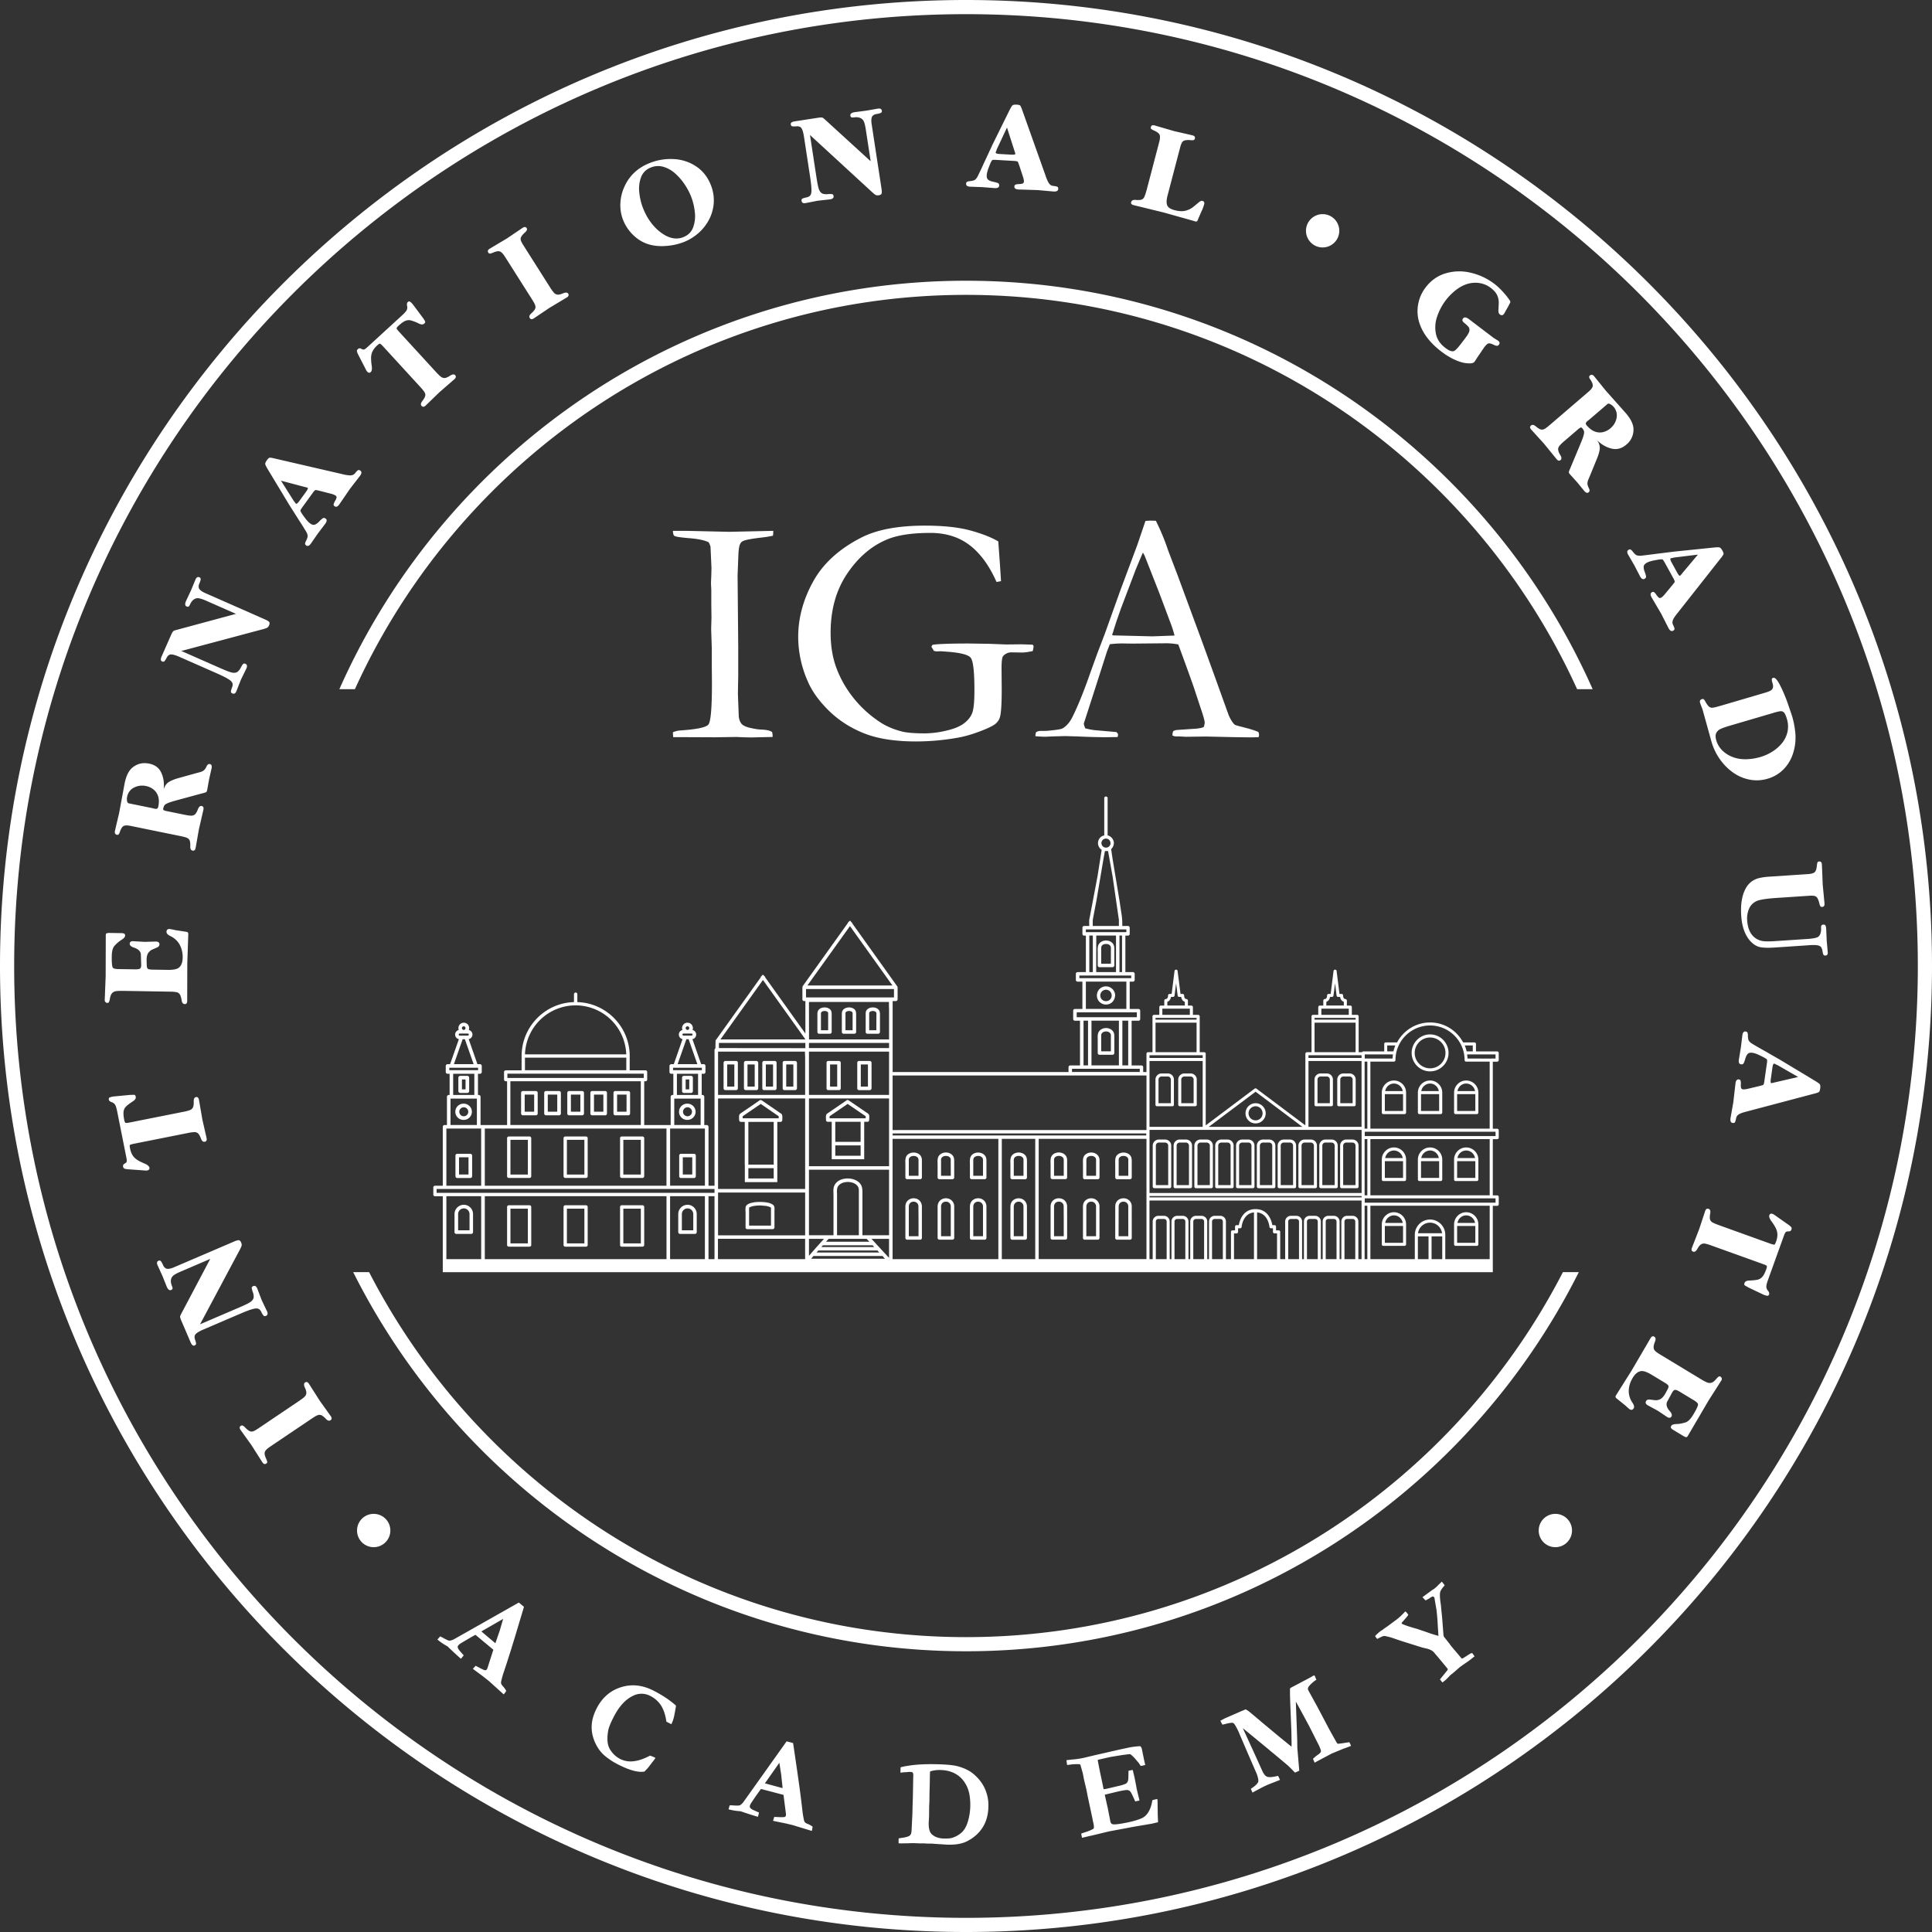<?xml version="1.0" encoding="UTF-8"?>
<svg xmlns="http://www.w3.org/2000/svg" xmlns:v="https://vecta.io/nano" width="120" height="120" fill="none">
  <rect width="100%" height="100%" fill="#333333" stroke="none"/>
  <g clip-path="url(#A)" fill="#fff">
    <path d="M41.795 45.481a1.55 1.55 0 0 1 .451-.111c1.023-.067 1.607-.189 1.754-.366s.22-1.035.22-2.573l-.009-1.053v-1.104l-.04-1.214.02-.712-.011-.782v-.923l-.02-.411.02-.522.011-.421-.06-1.334a1.4 1.4 0 0 0-.111-.271c-.247-.127-.647-.212-1.197-.256s-.864-.092-.937-.145c-.054-.04-.084-.143-.091-.311h.843l2.661.06 2.731-.06c0 .107-.007.208-.02.301a6.65 6.65 0 0 1-.672.111c-.634.073-1.022.144-1.163.211-.087.033-.15.091-.191.17-.067.12-.107.345-.12.672l-.051 1.294.04 4.465v1.766l-.02 1.134.055 1.435c.036.208.1.356.19.446s.239.162.446.216c.307.073.548.114.722.12.374.014.612.067.712.16a1.02 1.02 0 0 1 .03.221v.08l-1.346.03a22.66 22.66 0 0 1-.894-.03l-1.386.02-2.359-.01h-.191l-.019-.301zm20.21-11.85l.11 1.524.06.942-.28.05c-.448-1.016-1.005-1.778-1.668-2.285s-1.479-.762-2.441-.762c-1.177 0-2.092.144-2.747.431-.949.408-1.762 1.116-2.436 2.125s-1.012 2.226-1.012 3.649c0 .822.123 1.56.371 2.215s.597 1.265 1.048 1.83a7.14 7.14 0 0 0 1.598 1.469c.402.274.88.481 1.434.622.314.074.782.11 1.404.11a5.97 5.97 0 0 0 1.334-.17c.489-.113.855-.266 1.102-.456s.416-.406.506-.646.135-.708.135-1.404c0-1.156-.077-1.83-.23-2.02s-.638-.316-1.454-.376l-.401-.03-.27.011-.16-.03-.151-.251c0-.033.023-.077.071-.13.347-.053 1.102-.08 2.266-.08l1.273.02 1.032.04.932-.01.652.02c.047.007.077.018.091.035s.02.045.02.085c0 .074-.016.167-.051.28-.28.06-.498.09-.652.09l-.652-.01a.67.67 0 0 0-.531.231c-.067.074-.1.324-.1.752l.01 1.313c0 .903-.036 1.477-.11 1.724-.04.147-.123.279-.251.396s-.394.255-.801.416c-.582.234-1.109.391-1.583.471a14.87 14.87 0 0 1-2.557.231c-1.324 0-2.408-.169-3.253-.507s-1.574-.807-2.185-1.408-1.048-1.21-1.308-1.825a6.81 6.81 0 0 1-.592-2.757c0-1.17.309-2.314.927-3.434s1.616-2.03 2.993-2.732c.969-.495 2.285-.742 3.95-.742 1.149 0 2.09.101 2.822.301s1.311.428 1.739.682zM64.35 45.48a.52.52 0 0 1 .25-.08h.231l.24-.01c.514-.047.819-.094.912-.141.234-.127.434-.348.601-.662.347-.682.738-1.648 1.173-2.897l.391-1.083.482-1.263.943-2.637 1.063-2.847.511-1.504.295-.02.35.01a13.77 13.77 0 0 1 .761 1.835l.592 1.554 1.521 4.12.811 2.236.842 2.341c.133.29.257.483.37.576.033.027.158.067.377.12l.456.12c.306.087.52.16.641.221.027.073.04.13.04.17a.57.57 0 0 1-.03.15l-.45.01a91.01 91.01 0 0 1-1.804-.03l-1.003-.022-1.213.015c-.08 0-.162-.004-.246-.011l-.215-.011h-.221c-.074-.007-.14-.027-.2-.06a.73.73 0 0 1 .051-.27c.08-.04.154-.063.22-.07l1.052-.071c.275-.013.482-.05.622-.111a.97.97 0 0 0 .06-.271c0-.12-.088-.432-.26-.934l-.315-.954c-.091-.301-.446-1.292-1.066-2.973-.274-.047-.516-.071-.723-.071l-2.145.02-.632-.01a6.26 6.26 0 0 0-.752.05l-.17.431-.884 2.757-.561 1.734c0 .06.03.16.091.301a4.31 4.31 0 0 0 .561.111l1.364.12c.073.06.11.114.11.16a.57.57 0 0 1-.03.15l-.692.01c-.535 0-1.156-.017-1.865-.05l-.701-.02-.733.02-.49.02c-.16 0-.368-.01-.621-.03v-.06a.68.68 0 0 1 .041-.191zm4.783-6.015l2.446.06 1.374-.05c-.067-.26-.144-.505-.231-.732l-.721-1.924-.91-2.315-.1-.18c-.041.08-.188.424-.442 1.032l-.924 2.435-.272.776-.175.541a1.63 1.63 0 0 1-.106.316l.06.04zM60.001 120C26.916 120 0 93.084 0 60S26.916 0 60.001 0 120 26.916 120 60s-26.917 60-59.999 60zm0-119.12C27.401.88.88 27.401.88 60s26.521 59.12 59.122 59.121S119.12 92.598 119.12 60 92.6.88 60.001.88zM16.172 88.636l2.405-1.621c.165-.111.28-.2.346-.266s.1-.141.105-.225-.025-.195-.09-.333c-.073-.16-.07-.268.011-.323s.164-.031.237.077l.339.531.338.53.341.478.343.481c.073.108.067.191-.018.248s-.176.03-.281-.078a1.35 1.35 0 0 0-.233-.204.31.31 0 0 0-.18-.052c-.058.003-.123.023-.193.06s-.175.102-.312.195l-2.405 1.621-.175.119c-.162.109-.261.21-.298.301s-.012.233.075.421c.037.082.061.146.07.191s-.011.085-.06.117c-.086.058-.165.033-.239-.075l-.349-.548-.326-.515-.332-.462-.35-.489c-.076-.112-.071-.198.015-.255.07-.047.157-.015.263.097.114.118.208.196.282.23a.29.29 0 0 0 .219.016c.071-.024.167-.077.287-.157l.163-.109zm-3.114-10.442l-1.824.782c-.265.114-.434.21-.508.29-.116.127-.143.299-.081.514l.055.15c.016.041.021.078.015.111s-.034.06-.085.082c-.105.045-.197-.025-.276-.21l-.135-.337-.136-.339-.148-.325-.15-.329c-.06-.141-.04-.233.06-.275a.12.12 0 0 1 .157.038c.041.052.091.147.15.284.071.119.159.179.264.181s.234-.03.386-.095l.18-.077 3.559-1.526c.138-.059.236-.086.293-.081s.107.056.147.15c.034.081.04.154.017.22a2.32 2.32 0 0 1-.143.297l-2.429 4.554 2.477-1.062c.381-.163.617-.285.707-.366s.137-.163.146-.249a.74.74 0 0 0-.05-.31 1.47 1.47 0 0 1-.069-.251c-.008-.059.023-.103.091-.132.105-.045.19.007.255.158l.137.36.136.358.169.353.166.347c.058.136.035.227-.07.271-.069.029-.121.022-.158-.021a1.15 1.15 0 0 1-.132-.219c-.04-.084-.088-.143-.141-.177s-.127-.048-.22-.042c-.175.021-.479.126-.914.312l-2.335 1.001c-.225.097-.378.187-.461.271s-.097.202-.043.356c.036.103.057.181.061.236s-.028.095-.094.123c-.091.039-.172-.027-.245-.197l-.567-1.321a1.31 1.31 0 0 1-.079-.22c-.008-.044-.006-.083.008-.116s.053-.112.119-.235l1.738-3.288z"></path>
    <path d="M7.992 69.733l3.389-.674a2.5 2.5 0 0 0 .421-.111c.085-.035.146-.091.183-.168s.053-.191.047-.343c-.005-.177.039-.274.135-.294s.163.034.189.162l.108.621.107.619.13.572.131.576c.025.129-.012.202-.113.222s-.174-.04-.229-.18c-.062-.161-.122-.271-.18-.329s-.133-.087-.224-.088a2.5 2.5 0 0 0-.442.06l-3.381.673c-.114.026-.179.051-.196.073s-.013.088.008.198c.036.178.089.322.158.431a.93.93 0 0 0 .265.272c.107.073.253.148.437.227.211.084.325.175.345.273s-.03.154-.147.177a1.03 1.03 0 0 1-.184-.005l-.988-.07c-.101-.008-.175-.021-.223-.038s-.079-.059-.093-.125c-.016-.083.013-.144.088-.184s.122-.087.134-.13.006-.13-.02-.258l-.572-2.876c-.035-.175-.073-.301-.115-.38a.37.37 0 0 0-.21-.172c-.114-.037-.177-.092-.191-.163-.011-.059 0-.1.033-.123s.11-.046.227-.07l1.048-.101.266-.007c.05.005.083.044.097.117.021.107-.042.206-.191.297-.199.132-.338.239-.418.322s-.128.185-.145.306-.004.294.04.517c.02.102.045.161.073.178s.096.018.203-.004zm-.616-9.541l1.006.016c.145.002.245-.01.301-.038s.085-.103.087-.225l-.021-.687c-.029-.183-.171-.316-.426-.4-.178-.057-.267-.137-.265-.24.001-.109.073-.162.214-.159l.349.021.355.021.703-.02c.151.003.226.061.225.175-.002.083-.047.145-.137.188l-.287.125c-.102.041-.189.11-.261.206s-.111.243-.114.44l.01.351c.005.114.031.186.08.214s.138.043.268.045l.955.015c.331.006.558-.037.68-.127.16-.121.243-.33.248-.626a1.62 1.62 0 0 0-.173-.787c-.12-.23-.303-.41-.55-.539-.19-.086-.284-.179-.282-.281.002-.122.066-.181.193-.179a5.57 5.57 0 0 1 .365.072l.653.1c.097.01.145.054.143.135l-.031.907-.031.905-.003 1.177-.003 1.177c-.002.13-.052.195-.149.193-.105-.002-.17-.076-.194-.224-.027-.177-.065-.303-.115-.378a.32.32 0 0 0-.202-.14 2.41 2.41 0 0 0-.416-.032l-2.9-.048c-.202-.003-.353.003-.453.019s-.181.059-.242.13-.105.183-.13.337c-.03.174-.072.261-.128.26a.17.17 0 0 1-.192-.198l.029-.752.028-.702.003-1.232.004-1.325c.001-.061.02-.1.058-.115a.72.72 0 0 1 .232-.02l.66.011c.094.001.16.011.197.032s.055.065.053.135-.075.157-.223.25a2.02 2.02 0 0 0-.431.368c-.111.117-.169.333-.174.644-.006.392.014.63.062.711.035.06.159.092.372.095zm3.664-11.851l1.142-.318.22-.058c.067-.017.127-.039.179-.066a.44.44 0 0 0 .139-.112.88.88 0 0 0 .115-.196c.053-.106.12-.15.202-.134.102.021.136.111.104.271l-.075.329-.076.333-.06.332-.06.336c-.016.081-.042.131-.076.148a1.33 1.33 0 0 1-.236.071l-1.614.438c-.353.095-.576.177-.669.246-.065.044-.11.13-.136.258-.01.048.001.082.031.102a.74.74 0 0 0 .212.064l1.063.217c.195.04.34.06.432.061s.171-.027.234-.083.122-.155.175-.299c.064-.165.143-.238.238-.218.101.02.137.095.112.222l-.141.614-.141.613-.102.58-.102.58c-.026.127-.089.181-.19.161s-.145-.104-.141-.253a1.27 1.27 0 0 0-.018-.309.31.31 0 0 0-.088-.166c-.043-.039-.102-.071-.178-.095a3.89 3.89 0 0 0-.358-.086l-2.85-.582-.215-.044c-.185-.038-.323-.039-.413-.004s-.17.145-.238.329l-.029.086a.36.36 0 0 1-.035.077c-.014.023-.032.041-.054.054s-.048.016-.079.01c-.112-.023-.154-.104-.125-.242l.133-.568.126-.531.166-.899.178-.956c.091-.444.241-.761.452-.95.305-.266.663-.357 1.074-.273.359.073.608.26.749.561s.191.648.15 1.041c.06-.204.159-.352.296-.444s.329-.176.576-.247zm-2.684 1.628l1.081.221.091.022.075.019c.065.014.116.011.153-.005s.062-.061.077-.131c.06-.294.043-.54-.051-.737-.06-.137-.154-.252-.282-.347a1.07 1.07 0 0 0-.425-.188 1.11 1.11 0 0 0-.753.096c-.231.119-.374.313-.428.581-.015.074-.017.153-.005.237s.043.135.092.156l.376.077zm6.301-11.841l-1.816-.8c-.263-.117-.45-.174-.557-.174-.173.002-.317.1-.431.291l-.072.143c-.019.04-.042.069-.071.087s-.068.016-.118-.006c-.105-.046-.116-.161-.035-.345l.154-.329.155-.331.136-.33.139-.334c.061-.14.142-.188.242-.144a.12.12 0 0 1 .08.141c-.01.066-.045.167-.105.303-.038.133-.022.239.048.316s.181.151.334.218l.179.079 3.543 1.561c.137.061.224.114.259.16s.031.116-.01.209c-.035.08-.085.135-.149.162a2.28 2.28 0 0 1-.314.098l-4.987 1.329 2.466 1.087c.38.167.63.257.75.267s.213-.01.281-.062a.74.74 0 0 0 .193-.248c.053-.102.099-.175.136-.221s.091-.054.158-.024c.105.046.124.144.058.294l-.17.346-.169.344-.143.364-.14.359c-.059.135-.142.179-.246.133-.068-.03-.099-.073-.092-.13s.03-.139.07-.246a.41.41 0 0 0 .033-.224c-.012-.063-.051-.126-.119-.189-.135-.113-.419-.265-.852-.456l-2.325-1.025c-.224-.099-.395-.149-.513-.153s-.214.067-.289.211a.97.97 0 0 1-.13.205c-.037.04-.089.045-.154.016-.09-.04-.098-.144-.023-.313l.58-1.316a1.36 1.36 0 0 1 .107-.208.2.2 0 0 1 .091-.074c.033-.012.118-.037.254-.073l3.59-.97zm3.254-6.861l-1.256-2.081c-.102-.169-.161-.284-.177-.343s.018-.147.104-.265c.071-.098.13-.148.175-.151s.145.014.3.05l4.202.971a2.39 2.39 0 0 0 .458.079.54.54 0 0 0 .205-.03.41.41 0 0 0 .15-.126.86.86 0 0 1 .158-.162c.04-.027.092-.019.153.025.093.067.085.176-.024.325l-.309.399-.302.389-.34.496-.335.489c-.102.141-.199.178-.292.111-.051-.037-.07-.081-.056-.133a.84.84 0 0 1 .092-.202c.049-.083.077-.148.087-.199s-.012-.094-.064-.131a1 1 0 0 0-.299-.116l-.689-.177-.221-.049a.11.11 0 0 0-.084.03 1.15 1.15 0 0 0-.135.166l-.628.866c-.061.084-.098.142-.112.173a.11.11 0 0 0-.001.092 1.4 1.4 0 0 0 .101.17l.119.168.114.152.127.145c.042.042.087.081.135.116.106.077.199.102.282.074s.173-.091.27-.19a1.64 1.64 0 0 1 .226-.204c.053-.037.114-.031.179.016.093.067.086.173-.019.319l-.233.307-.232.305-.219.316-.218.315c-.099.136-.195.172-.287.104-.05-.036-.071-.076-.065-.122s.027-.1.06-.164a.91.91 0 0 0 .097-.268c.006-.06-.014-.144-.063-.252a18.91 18.91 0 0 0-.487-.777l-.648-1.024zm-.459-1.412l.775 1.228.147.198c.044.032.114-.018.21-.15l.417-.575c.107-.146.142-.232.108-.257-.009-.006-.027-.013-.056-.022l-.087-.022-.066-.016-1.448-.383zm7.293-9.296l2.335 2.546c.135.147.239.248.314.302a.34.34 0 0 0 .238.07c.085-.008.19-.054.317-.138.148-.096.255-.109.321-.037s.055.157-.04.246l-.476.414-.474.413-.422.408-.424.411c-.096.088-.179.094-.248.019s-.055-.17.035-.289c.106-.137.168-.245.188-.325s.006-.159-.041-.237-.14-.193-.281-.346l-2.329-2.541c-.082-.083-.136-.127-.164-.129s-.083.034-.165.109a1.24 1.24 0 0 0-.286.359c-.056.116-.089.239-.094.368a2.83 2.83 0 0 0 .033.491c.037.224.019.37-.054.437s-.148.054-.229-.034a1.04 1.04 0 0 1-.092-.159l-.453-.881a.98.98 0 0 1-.083-.21c-.011-.05.01-.098.059-.144.062-.056.13-.063.203-.021s.137.058.18.047.114-.062.211-.151l2.162-1.982c.131-.12.22-.219.265-.295s.058-.166.038-.269c-.027-.116-.013-.199.04-.248.044-.041.085-.052.122-.035s.096.07.177.158l.63.843a1.66 1.66 0 0 1 .143.225c.021.046.006.094-.049.144-.08.074-.198.07-.353-.01a2.62 2.62 0 0 0-.492-.19.54.54 0 0 0-.338.035c-.113.048-.253.149-.42.303-.077.07-.115.122-.114.154s.037.091.111.171zm7.859-5.173l1.553 2.449a2.5 2.5 0 0 0 .256.354.34.34 0 0 0 .222.111c.084.007.196-.02.335-.08.163-.069.27-.062.322.02s.027.164-.083.234l-.541.324-.539.323-.487.327-.489.33c-.111.07-.193.061-.248-.025s-.025-.177.086-.279a1.34 1.34 0 0 0 .211-.227c.041-.061.059-.121.058-.178a.48.48 0 0 0-.054-.195 3.73 3.73 0 0 0-.186-.318l-1.553-2.449-.114-.178c-.104-.165-.202-.267-.293-.306s-.232-.018-.423.063a.92.92 0 0 1-.193.064c-.045.007-.084-.013-.116-.062-.055-.088-.028-.166.082-.236l.557-.333.524-.312.471-.319.498-.336c.115-.073.199-.065.256.022.045.071.01.157-.105.26-.122.111-.201.203-.239.276a.28.28 0 0 0-.022.218 1.35 1.35 0 0 0 .15.291l.105.165zm9.85-.346a3.72 3.72 0 0 1-1.083.236c-.398.03-.756-.003-1.075-.099-.355-.107-.674-.296-.958-.57a2.63 2.63 0 0 1-.634-.939 2.5 2.5 0 0 1-.171-1.034 2.75 2.75 0 0 1 .247-1.031c.309-.694.839-1.188 1.588-1.482a3.47 3.47 0 0 1 1.498-.239 2.74 2.74 0 0 1 1.38.458c.409.274.712.659.907 1.157a2.54 2.54 0 0 1 .18 1.085 2.6 2.6 0 0 1-.276 1.025 2.9 2.9 0 0 1-.657.854 3.1 3.1 0 0 1-.946.58zm-.016-.309c.303-.119.509-.323.616-.613a2.05 2.05 0 0 0 .102-.952 3.75 3.75 0 0 0-.232-.961 4.02 4.02 0 0 0-.396-.748 3.54 3.54 0 0 0-.584-.676 1.89 1.89 0 0 0-.726-.416 1.18 1.18 0 0 0-.792.039c-.299.117-.502.321-.611.61a2.04 2.04 0 0 0-.107.949c.037.343.114.662.229.957.22.562.532 1.023.936 1.381.554.478 1.076.622 1.564.43zm11.64-4.717l-.3-1.962c-.043-.285-.094-.473-.153-.564-.095-.144-.254-.213-.478-.208l-.159.016c-.044.005-.081 0-.111-.013s-.05-.048-.058-.102c-.017-.113.074-.185.272-.215l.36-.047.362-.047.352-.062.356-.062c.151-.023.234.019.251.127.01.068-.014.116-.076.143s-.165.052-.312.074c-.133.039-.213.109-.241.21s-.03.234-.005.398l.029.193.585 3.827c.023.148.024.25.004.304s-.08.089-.181.105c-.088.013-.159 0-.217-.039s-.142-.11-.252-.213L50.31 8.385l.407 2.664c.063.41.121.669.177.776s.123.174.204.204.185.04.312.03a1.39 1.39 0 0 1 .26-.004c.059.007.094.047.105.121.017.113-.054.182-.217.207l-.383.042-.382.042-.384.075-.378.074c-.146.022-.227-.023-.245-.136-.011-.074.009-.123.06-.147s.133-.049.245-.073a.42.42 0 0 0 .207-.092c.047-.043.078-.111.095-.202.023-.174-.002-.495-.073-.964l-.384-2.512c-.037-.242-.086-.413-.146-.514s-.172-.144-.334-.13a.96.96 0 0 1-.243 0c-.053-.01-.086-.051-.096-.122-.015-.097.069-.16.252-.188l1.421-.218c.111-.017.188-.024.233-.021s.082.015.111.037.095.08.198.174l2.745 2.507zm7.526-.945L62.68 6.89c.088-.177.153-.289.194-.334s.134-.064.279-.056c.12.007.195.029.222.066s.067.13.12.28l1.446 4.063a2.37 2.37 0 0 0 .181.428c.047.073.093.125.136.156s.107.05.188.059a.81.81 0 0 1 .222.046c.045.02.065.067.06.142-.007.114-.102.166-.287.155l-.503-.045-.49-.044-.6-.019-.592-.018c-.174-.011-.258-.073-.251-.187.003-.062.031-.102.082-.119s.124-.027.22-.031a.68.68 0 0 0 .213-.034c.048-.019.073-.061.077-.124s-.017-.171-.064-.313l-.222-.676-.078-.213c-.013-.026-.036-.044-.07-.054a1.17 1.17 0 0 0-.213-.024l-1.067-.062c-.103-.006-.172-.006-.206-.001s-.059.021-.077.048a1.38 1.38 0 0 0-.09.176l-.077.191-.067.178-.053.185c-.013.058-.021.117-.025.176-.008.13.022.223.09.278s.169.097.305.125.234.055.294.08.088.079.083.159c-.006.114-.099.166-.278.156l-.384-.03-.381-.03-.385-.014-.383-.014c-.168-.01-.249-.072-.242-.186.003-.061.026-.101.068-.12a.55.55 0 0 1 .17-.038c.133-.015.224-.036.278-.063s.113-.09.177-.188a18.2 18.2 0 0 0 .393-.828l.514-1.099zm.941-1.147l-.616 1.315-.088.231c-.003.054.077.087.24.096l.709.041c.18.01.271-.005.274-.048 0-.01-.003-.03-.011-.06l-.028-.086-.022-.064-.458-1.425zm8.669 3.903l.737-2.815.054-.205c.049-.189.057-.331.023-.424s-.144-.182-.334-.266a.96.96 0 0 1-.179-.097c-.037-.028-.048-.071-.033-.127.026-.1.103-.134.229-.101l.624.181.585.171.554.127.585.135c.132.034.184.102.157.202-.015.055-.043.088-.087.097a.59.59 0 0 1-.177.003 1.06 1.06 0 0 0-.363.015.29.29 0 0 0-.176.132 1.29 1.29 0 0 0-.112.307l-.05.189-.737 2.815c-.063.245-.071.437-.021.578s.204.245.465.313.487.08.673.034.352-.128.496-.246l.341-.283c.083-.071.156-.097.22-.081.101.026.135.1.103.221a3.01 3.01 0 0 1-.187.479l-.189.435c-.021.069-.046.111-.073.13s-.061.021-.105.009a1.27 1.27 0 0 1-.069-.022l-.088-.027-.897-.252-.897-.252-.936-.229-.939-.229c-.126-.033-.177-.094-.154-.183.027-.107.117-.154.265-.143.172.015.298.01.374-.016s.136-.079.176-.159a2.4 2.4 0 0 0 .138-.418zm19.484 9.588l.208-.273.127-.168c.156-.205.237-.361.239-.465.002-.091-.023-.165-.076-.223a2.44 2.44 0 0 0-.248-.229c-.12-.092-.146-.183-.077-.274.077-.101.201-.085.374.046l1.522 1.158.28.173c.103.079.123.162.056.249-.042.054-.087.078-.137.072s-.113-.027-.188-.063a.89.89 0 0 0-.249-.088.21.21 0 0 0-.161.046 1.29 1.29 0 0 0-.19.212l-.419.616-.081.129-.089.133c-.054.072-.156.107-.302.106a2.02 2.02 0 0 1-.428-.048c-.434-.111-.877-.339-1.329-.682-.701-.534-1.157-1.127-1.369-1.778a2.38 2.38 0 0 1-.111-.568 2.46 2.46 0 0 1 .031-.577 2.41 2.41 0 0 1 .169-.562 2.48 2.48 0 0 1 .294-.498c.337-.442.758-.737 1.263-.884a2.99 2.99 0 0 1 1.559-.029 3.87 3.87 0 0 1 1.457.69c.246.187.505.449.776.784l.191.261c.021.043.024.083.009.119a6.67 6.67 0 0 1-.182.342l-.198.353c-.076.1-.163.112-.262.036-.063-.048-.093-.133-.088-.253l.021-.427a1.13 1.13 0 0 0-.089-.491c-.068-.162-.204-.322-.408-.477-.145-.111-.301-.192-.469-.245a1.6 1.6 0 0 0-.519-.073 1.79 1.79 0 0 0-.522.09c-.241.084-.473.215-.695.394a3.46 3.46 0 0 0-.584.597 3.52 3.52 0 0 0-.537 1.01 2.03 2.03 0 0 0-.082 1.066c.069.347.263.642.585.886.225.172.4.24.524.204.091-.033.225-.164.399-.393zm8.504 7.042l-.448 1.098-.09.209a.82.82 0 0 0-.057.182c-.012.059-.01.118.003.178s.042.131.085.212c.052.107.045.187-.018.242-.079.067-.171.039-.278-.085l-.213-.261-.216-.264-.226-.25-.229-.253c-.053-.063-.077-.113-.07-.151s.036-.114.088-.229l.644-1.544c.142-.337.214-.564.216-.68.005-.078-.035-.166-.12-.265-.032-.037-.065-.05-.099-.038a.73.73 0 0 0-.181.128l-.823.707a2.47 2.47 0 0 0-.313.304c-.057.073-.084.151-.078.235a.77.77 0 0 0 .128.322c.092.151.1.259.026.322s-.158.051-.243-.048l-.399-.489-.397-.487-.396-.436-.395-.436c-.085-.099-.089-.182-.01-.248s.171-.051.287.043c.103.086.188.145.254.176a.32.32 0 0 0 .186.032.46.46 0 0 0 .184-.082c.065-.045.161-.122.288-.23l2.207-1.894.166-.143c.143-.123.229-.231.257-.324s-.01-.223-.114-.39l-.051-.075c-.017-.024-.029-.049-.039-.075s-.013-.051-.01-.076.017-.047.042-.068c.087-.074.176-.058.267.049l.368.454.343.425.608.683.647.727c.295.344.452.657.473.94a1.19 1.19 0 0 1-.443 1.016c-.278.238-.578.321-.902.248s-.63-.247-.915-.52c.124.173.18.342.169.506s-.066.366-.163.605zm.36-3.119l-.838.718c-.017.015-.043.035-.073.058l-.062.048c-.051.043-.08.085-.09.124s.01.086.056.141c.197.228.401.365.614.412a.85.85 0 0 0 .447-.011c.152-.044.289-.117.409-.22.209-.18.339-.398.385-.653a.8.8 0 0 0-.197-.695.69.69 0 0 0-.183-.148c-.072-.041-.134-.049-.179-.023l-.29.249zm4.424 8.925l2.418-.248c.197-.02.325-.025.385-.014s.126.08.196.207c.058.106.079.18.062.223a1.36 1.36 0 0 1-.173.25l-2.67 3.387c-.132.161-.22.288-.267.381a.53.53 0 0 0-.059.198.38.38 0 0 0 .05.19c.044.094.072.164.078.213s-.021.091-.087.127c-.1.055-.196.002-.284-.16l-.23-.45-.222-.439-.304-.518-.3-.512c-.083-.153-.075-.256.025-.312.055-.03.103-.028.145.006s.089.091.143.169.102.133.143.163.089.029.146-.002.135-.106.231-.221l.454-.548.139-.178c.015-.025.018-.054.008-.089a1.18 1.18 0 0 0-.092-.193l-.515-.937-.109-.175c-.022-.025-.05-.039-.082-.04s-.098.005-.197.018l-.203.036-.186.038a1.87 1.87 0 0 0-.185.053 1.02 1.02 0 0 0-.162.072c-.114.063-.177.138-.188.224s.008.195.057.325.078.228.088.291-.02.115-.091.155c-.1.055-.194.004-.281-.153l-.178-.341-.176-.34-.193-.333-.192-.332c-.082-.148-.072-.249.029-.304.053-.03.099-.031.137-.007a.55.55 0 0 1 .123.125c.083.104.15.171.201.203s.136.048.254.05c.054 0 .356-.036.911-.108l1.203-.15zm1.474.187l-1.442.177-.241.049c-.049.026-.033.111.046.255l.342.623c.088.158.149.228.187.207a.23.23 0 0 0 .044-.041l.058-.069.042-.053.964-1.147zm1.381 9.398l2.737-.804c.168-.05.292-.094.371-.134s.134-.097.162-.17.022-.176-.017-.307c-.034-.114-.049-.194-.045-.239s.032-.074.086-.09c.108-.031.243.108.406.417a9.14 9.14 0 0 1 .46 1.057l.298.866a5.5 5.5 0 0 1 .218 1.166 3.17 3.17 0 0 1-.118 1.087c-.115.409-.31.761-.587 1.054a2.23 2.23 0 0 1-1.018.617 2.33 2.33 0 0 1-1.141.055 2.64 2.64 0 0 1-1.033-.455 3.38 3.38 0 0 1-.809-.83 3.64 3.64 0 0 1-.503-1.051l-.275-.992-.275-.992a2.52 2.52 0 0 0-.08-.218l-.082-.22c-.036-.126.002-.206.117-.24.054-.016.095-.009.122.02a.89.89 0 0 1 .1.154c.077.138.147.233.208.286s.128.078.201.076a1.48 1.48 0 0 0 .332-.068l.165-.047zm3.32.43l-2.753.808c-.243.072-.427.138-.551.199a.53.53 0 0 0-.262.258c-.05.111-.049.261.008.451a1.44 1.44 0 0 0 .411.656 1.83 1.83 0 0 0 .701.405c.238.08.501.114.787.103s.566-.057.839-.137a2.95 2.95 0 0 0 .753-.342 2.39 2.39 0 0 0 .599-.532 1.69 1.69 0 0 0 .331-.69 1.57 1.57 0 0 0-.037-.801c-.055-.19-.113-.319-.17-.386s-.13-.098-.216-.093-.234.038-.44.099zm2.171 14.436l-2.12.141c-.363.024-.651.017-.867-.021s-.421-.159-.616-.364c-.341-.371-.534-.901-.579-1.59s.04-1.236.258-1.655a1.33 1.33 0 0 1 .364-.452c.142-.108.299-.184.474-.228a3.54 3.54 0 0 1 .607-.089l2.228-.148.211-.014c.196-.013.332-.049.409-.109s.127-.194.146-.403c.009-.09.022-.156.036-.2s.052-.067.11-.071c.104-.007.16.055.168.187l.027.649.024.609.055.564.056.598c.009.136-.038.208-.142.215-.056.004-.096-.013-.119-.052a.6.6 0 0 1-.059-.166c-.039-.16-.082-.274-.128-.342s-.108-.109-.182-.124-.182-.018-.327-.009l-.196.013-1.794.119c-.663.044-1.087.111-1.273.199-.22.104-.377.264-.469.479a1.53 1.53 0 0 0-.114.715c.035.532.213.904.532 1.118a1.08 1.08 0 0 0 .486.178c.169.017.385.017.648 0l2.073-.138c.319-.021.534-.06.645-.117.124-.076.194-.226.209-.447l-.003-.158c-.002-.045.007-.084.024-.115s.055-.05.113-.053c.073-.005.12.016.141.063s.034.115.04.202l.016.367.017.368.032.358.032.366c.009.124-.042.191-.151.197-.047.003-.082-.009-.104-.037a.3.3 0 0 1-.053-.141l-.018-.104a.64.64 0 0 0-.085-.237c-.036-.051-.102-.089-.2-.114-.12-.024-.314-.027-.582-.01zm-1.71 7.148l2.081 1.254c.17.102.276.176.318.221s.052.139.032.283c-.017.12-.045.192-.084.216a1.38 1.38 0 0 1-.289.096l-4.169 1.103c-.202.051-.349.099-.443.145a.53.53 0 0 0-.166.122.4.4 0 0 0-.074.182.9.9 0 0 1-.064.218c-.024.043-.072.059-.147.049-.114-.016-.156-.116-.132-.299l.088-.498.086-.486.069-.597.068-.589c.025-.173.094-.251.206-.235.063.009.099.039.112.092s.018.126.013.221.001.168.016.216.055.077.118.086.172-.003.318-.037l.693-.165.218-.059c.027-.01.047-.033.059-.066a1.07 1.07 0 0 0 .042-.209l.152-1.059a1.17 1.17 0 0 0 .017-.205.11.11 0 0 0-.041-.082c-.026-.02-.081-.055-.169-.104l-.183-.093-.173-.081a1.71 1.71 0 0 0-.179-.069 1.07 1.07 0 0 0-.174-.04c-.129-.018-.224.004-.284.066s-.111.16-.15.294-.073.229-.105.287-.085.08-.165.069c-.114-.016-.158-.114-.133-.291l.063-.38.062-.379.047-.382.046-.38c.024-.167.092-.243.206-.227.06.009.098.034.114.078a.52.52 0 0 1 .023.174.96.96 0 0 0 .039.282c.022.056.08.121.173.193a21.44 21.44 0 0 0 .793.46l1.052.604zm1.064 1.034l-1.258-.724-.223-.107c-.053-.008-.092.07-.115.232l-.1.703c-.026.179-.018.271.025.277.01.002.03-.001.06-.007l.088-.021.066-.016 1.457-.338zm-2.124 11.642l-3.251-1.171c-.188-.068-.327-.109-.418-.122a.34.34 0 0 0-.244.05c-.071.047-.143.136-.217.269-.086.154-.176.215-.267.181-.096-.034-.122-.114-.078-.236l.229-.588.227-.586.184-.557.185-.561c.044-.123.114-.166.211-.131s.129.124.103.272c-.03.17-.035.295-.015.375s.069.143.147.19.214.106.409.176l3.243 1.168c.111.036.18.049.206.038s.057-.069.095-.174a1.26 1.26 0 0 0 .087-.45.94.94 0 0 0-.087-.37 2.65 2.65 0 0 0-.258-.419c-.136-.181-.189-.318-.155-.412s.106-.117.218-.076c.021.008.073.041.155.098l.811.57a.97.97 0 0 1 .172.147c.032.039.037.091.014.155-.029.079-.085.116-.17.112s-.149.013-.182.043-.072.108-.116.231l-.993 2.759c-.061.168-.093.296-.097.384s.026.174.091.256c.078.09.105.169.08.239-.021.056-.051.086-.092.088s-.118-.017-.23-.057l-.95-.454-.231-.132c-.041-.03-.049-.08-.024-.15.037-.103.142-.154.317-.155.238-.01.413-.03.524-.06s.205-.093.283-.188.155-.25.232-.464c.034-.098.044-.161.029-.19s-.075-.062-.177-.099zm-4.367 8.428l-.86-.52c-.124-.075-.218-.115-.279-.118s-.126.046-.189.151l-.327.604c-.067.172-.011.359.167.56.125.139.162.253.109.341-.057.094-.145.104-.266.031l-.29-.194-.295-.197-.618-.336c-.129-.079-.165-.167-.106-.264.043-.071.114-.102.212-.094l.311.037a.62.62 0 0 0 .331-.047c.111-.047.218-.155.319-.323l.169-.308c.053-.102.066-.176.038-.226s-.098-.107-.21-.174l-.817-.494c-.284-.171-.501-.249-.652-.233-.199.024-.376.163-.529.417s-.235.507-.247.766a1.26 1.26 0 0 0 .203.743c.121.169.156.298.102.386-.062.104-.148.123-.256.057-.016-.01-.11-.093-.28-.246l-.514-.415c-.079-.057-.097-.12-.056-.188l.483-.769.483-.766.595-1.016.594-1.016c.069-.111.143-.142.226-.092.091.054.108.151.054.291-.066.166-.096.294-.09.384a.31.31 0 0 0 .104.223c.063.059.177.137.343.238l2.481 1.5a2.72 2.72 0 0 0 .402.212.39.39 0 0 0 .274.01c.09-.03.183-.106.282-.226.113-.135.194-.188.241-.159a.17.17 0 0 1 .067.268l-.404.635-.378.592-.622 1.062-.672 1.144c-.032.052-.068.075-.108.07s-.11-.038-.21-.099l-.565-.342a.48.48 0 0 1-.155-.127c-.022-.036-.015-.084.022-.144s.145-.098.32-.104c.164-.003.35-.036.557-.101.155-.046.313-.202.473-.468.204-.336.305-.551.305-.646.002-.071-.09-.161-.272-.271zM82.151 15.369c.571 0 1.034-.463 1.034-1.034s-.463-1.034-1.034-1.034-1.034.463-1.034 1.034.463 1.034 1.034 1.034zm14.455 80.729c.571 0 1.034-.463 1.034-1.035s-.463-1.034-1.034-1.034-1.034.463-1.034 1.034.463 1.035 1.034 1.035zm-73.396 0c.571 0 1.035-.463 1.035-1.035s-.463-1.034-1.035-1.034-1.034.463-1.034 1.034.463 1.035 1.034 1.035zm3.959 5.736l.17-.194a2.43 2.43 0 0 1 .232.118c.174.095.286.144.338.147s.138-.021.259-.072l1.865-1.055 2.191-1.241.185.153.132.11-.017.074-.487 1.622-.305.999-.25.783-.18.544a5.1 5.1 0 0 0-.149.507c-.029.114-.039.186-.031.215.011.058.052.125.122.2a1.44 1.44 0 0 1 .2.279 1.39 1.39 0 0 1-.104.154l-.056.063-.459-.415-.45-.406-.338-.27-.518-.384-.148-.112.171-.188.382.197c.118.055.191.083.218.082a.12.12 0 0 0 .085-.043.32.32 0 0 0 .051-.091l.121-.382.244-.761-1.111-.925c-.119.059-.393.217-.824.474a.99.99 0 0 0-.229.164c-.042.051-.058.097-.049.141.014.074.078.171.192.292.014.018.074.086.18.203l-.117.148a.45.45 0 0 1-.061.063 22.22 22.22 0 0 1-.823-.764l-.136-.079a3.26 3.26 0 0 1-.441-.305l-.054-.044zm2.729-.504l.797.674.075.058.273-.794.208-.716-1.354.778zm12.088 4.604c-.005.083-.044.305-.117.668a1.96 1.96 0 0 1-.171.491l-.307-.157c-.059-.415-.169-.749-.33-1.001a1.69 1.69 0 0 0-.665-.594 1.15 1.15 0 0 0-1.052-.024c-.479.22-.886.659-1.224 1.318-.196.382-.31.667-.344.854-.053.304-.061.571-.023.801.03.174.102.337.217.489.146.202.331.362.556.477a1.44 1.44 0 0 0 .834.137c.308-.035.647-.152 1.014-.348a2.26 2.26 0 0 1 .341.141 2.8 2.8 0 0 1-.18.243l-.296.386-.082.085-.128.134c-.192.036-.425.016-.7-.058s-.594-.205-.956-.39a4.23 4.23 0 0 1-.744-.479 2.13 2.13 0 0 1-.506-.57 2.59 2.59 0 0 1-.334-.835 2.23 2.23 0 0 1-.01-.784c.043-.258.136-.526.277-.802.343-.67.847-1.109 1.512-1.319s1.34-.139 2.025.213c.279.142.534.291.765.445s.439.314.624.479zm3.264 6.445l.073-.248c.05-.002.137.001.26.01.197.011.321.008.368-.011s.116-.077.203-.174l1.243-1.745 1.46-2.053.233.06.166.044.016.074.245 1.676.146 1.034.105.815.068.57c.011.135.038.31.079.521.022.115.043.185.063.209.034.048.1.091.195.128a1.43 1.43 0 0 1 .299.168l-.028.185-.025.079-.591-.18-.58-.178-.42-.101-.632-.129-.181-.04.075-.242.43.018c.13 0 .207-.007.232-.019.031-.018.05-.043.058-.074a.32.32 0 0 0 .008-.104l-.052-.397-.101-.793-1.399-.367a18.77 18.77 0 0 0-.547.777c-.08.118-.126.2-.138.246-.017.064-.011.114.016.149.044.061.143.122.297.183a5.81 5.81 0 0 0 .25.108l-.044.184c-.007.027-.017.054-.029.083a23.26 23.26 0 0 1-1.069-.344l-.157-.014a3.37 3.37 0 0 1-.529-.09l-.066-.018zm2.26-1.613l1.007.274.093.02-.089-.834-.114-.737-.898 1.277zm8.308 3.421a2.43 2.43 0 0 1 .236-.039c.237-.034.391-.084.467-.15.047-.042.078-.123.094-.244.004-.031.023-.415.058-1.153l.008-.416.017-.503.024-1.29.004-.152c.002-.065-.014-.115-.049-.153-.017-.017-.066-.028-.147-.03a1.38 1.38 0 0 0-.228.016c-.112.002-.211.01-.301.022-.014.003-.039.006-.072.01l.006-.334c.15-.043.364-.084.643-.122.462-.063 1.029-.085 1.7-.067.56.016.97.058 1.228.129.391.109.708.264.948.465.324.269.563.577.72.923a2.54 2.54 0 0 1 .217 1.125c-.013.509-.137.944-.37 1.301s-.559.642-.981.85c-.298.148-.696.215-1.199.201l-.775-.051-.227-.017-.306-.001-.092-.01-.319-.002-.419-.015c-.015-.001-.145.004-.387.013l-.318.002-.182-.002c-.004-.055-.004-.158.001-.306zm1.952-4.162l-.011.166-.011.643-.015.56-.005.476-.017.359-.005.602-.022.37c-.009.345.049.582.174.709.182.181.437.277.765.285.25.007.435-.011.555-.056a1.54 1.54 0 0 0 .599-.365c.149-.155.265-.377.349-.666s.13-.588.139-.898c.013-.509-.056-.927-.21-1.254s-.371-.575-.649-.746-.6-.26-.966-.27a1.9 1.9 0 0 0-.669.085zm8.467-.698l.373-.042c.201-.013.431-.046.688-.098l.682-.163 1.488-.34.67-.145a5.63 5.63 0 0 1 .679-.082.3.3 0 0 1 .108.187l.156.764.039.151c.003.015.006.037.01.067l-.151.039a1.85 1.85 0 0 1-.127.019l-.135-.201-.202-.233a1.78 1.78 0 0 0-.307-.293 1.06 1.06 0 0 0-.243.019l-.231.028-.748.122-.805.181c.005.063.052.308.138.734l.133.622.095.468.162-.022.943-.221c.185-.055.297-.103.335-.143s.067-.102.086-.186c.011-.059.017-.25.019-.572l.048-.013.216-.041.118.498.097.502.03.176.077.319.079.326.017.081-.264.054-.106-.234c-.096-.219-.171-.354-.222-.403-.039-.038-.095-.061-.169-.07-.053-.007-.239.022-.556.087l-.838.203.026.126.165.732.156.803c.019.093.066.151.14.172.112.032.428-.007.947-.113.343-.071.63-.156.859-.258.158-.071.287-.183.387-.338.135-.2.227-.461.276-.784l.187-.05.123-.021.014.159.001.116.009.729.02.436-.38.09-1.118.19-1.535.288-1.088.262-.156.032-.446.107-.052-.256c.044-.023.135-.056.273-.099.251-.082.421-.158.51-.228a.78.78 0 0 0-.014-.279l-.048-.216-.02-.115-.298-1.397-.082-.42-.141-.59-.082-.42-.129-.453c-.002-.012-.01-.037-.022-.072-.03-.023-.071-.032-.121-.03l-.116.001a2.45 2.45 0 0 0-.419.032l-.166.018-.041-.299z"></path>
    <path d="M77.794 111.342l-.101-.237c.267-.173.42-.318.459-.434.024-.079-.005-.239-.089-.483l-.538-1.237-.541-1.261-.058-.14c-.154-.321-.261-.497-.323-.529s-.232-.011-.51.063l-.166.038-.076-.14-.051-.106.292-.153 1.016-.444.098-.039.16-.069c.06.028.13.07.205.125l.683.572.084.073 1.086.904.113.093.221.179.232.189.226.184c.006-.07.008-.145.006-.226l-.011-.704-.069-1.714-.018-.56-.001-.401c.011-.028.049-.056.11-.086l.104-.054.418-.221.564-.298.236-.135a.66.66 0 0 1 .085-.033l.04.074.042.106a1.62 1.62 0 0 1 .041.093 2.13 2.13 0 0 0-.454.394c-.071.091-.091.17-.057.239l.024.051.559 1.017.737 1.398.394.706.048.082c.028.053.057.084.087.089s.264-.026.708-.096l.042.081.066.145c-.062.029-.223.091-.484.183l-.716.295-.944.502-.115.068-.106-.239a2.16 2.16 0 0 1 .328-.271c.101-.07.156-.134.164-.191s-.034-.186-.129-.384l-.099-.196-.498-.988-.636-1.179-.195-.344.086 2.361.003.242.004.28.097 1.142.024.261-.263.122-.435-.434-.579-.487-.368-.306-.09-.071-.082-.066c-.009-.013-.017-.022-.026-.029l-1.035-.853-.63-.517.746 1.629.479 1.06c.084.173.175.281.275.324s.27.039.508-.011l.184-.037.12.249-.439.175a6.11 6.11 0 0 0-.616.263 25.38 25.38 0 0 0-.657.352zm7.617-9.719c.041-.059.156-.167.348-.323l.034-.018.112-.072.027-.027.257-.177.599-.445a4.23 4.23 0 0 0 .434-.409l.043-.045.025-.015c.031.017.052.032.063.047l.121.155c-.031.054-.073.112-.127.173l-.113.131-.17.193-.009.027.025.042c.178.086.492.19.941.313l.38.13c.033.009.162.054.389.135l.076.027.118.036.143.044.218.063-.045-.678c-.006-.21-.029-.504-.07-.882l-.001-.024-.112-.647c-.008-.089-.022-.146-.045-.174a.28.28 0 0 0-.05-.042c-.046.004-.08.012-.102.024a.93.93 0 0 0-.132.089l-.135.075-.106.056a4.92 4.92 0 0 1-.195-.202l.627-.459.083-.048.141-.115.048-.044a3.53 3.53 0 0 1 .224-.222l.078-.079.177.223-.028.043c-.142.161-.225.29-.249.384-.033.138-.02.395.039.77l.086.883.077.999a.5.5 0 0 0 .04.138l.075.091.205.258.057.071a1.77 1.77 0 0 0 .12.165l.626.741c.02.01.04.011.058.006.034-.014.104-.055.212-.124.203-.134.322-.203.354-.207.024-.003.048.011.072.04a.88.88 0 0 1 .052.075l.064.085-.343.269-.336.231-.229.162-.316.278-.243.199a.78.78 0 0 0-.123.119l-.2.203-.205.163-.08-.092-.076-.099.448-.552a.57.57 0 0 0 .044-.085l-.135-.169-.505-.608-.16-.184-.055-.068c-.1-.123-.281-.212-.541-.266l-.213-.052-1.289-.404-.625-.214a9.94 9.94 0 0 0-.379-.092c-.06-.002-.113.004-.156.019a5.44 5.44 0 0 0-.317.156c-.024-.009-.042-.021-.052-.034a.43.43 0 0 1-.034-.048c-.011-.019-.032-.048-.061-.087zM22.044 42.805c6.563-14.427 21.102-24.49 37.958-24.49s31.393 10.062 37.955 24.49h.965c-6.621-14.926-21.571-25.368-38.92-25.368S27.7 27.879 21.079 42.805h.965zm75.032 36.209c-6.925 13.446-20.938 22.67-37.074 22.671S29.85 92.46 22.925 79.014h-.988c6.997 13.948 21.426 23.549 38.064 23.549s31.066-9.601 38.062-23.549h-.988zM66.21 71.799c-.174-.26-.588-.284-.817-.085-.179.159-.139.423-.139.642v.777c0 .06.05.105.105.105h.817c.03 0 .055-.01.07-.025.025-.025.035-.05.035-.08v-1.041a.51.51 0 0 0-.071-.294zm-.139 1.23h-.603v-1.021c0-.01.005-.02.005-.025 0-.011.005-.015.005-.025l.005-.011c.005-.015.015-.025.02-.035l.015-.02.034-.034.03-.015c.01-.01.025-.015.035-.02h.005c.005-.005.014-.005.02-.01.015-.005.03-.005.039-.01s.02-.005.03-.005a.37.37 0 0 1 .105 0h.025l.045.015c.05.014.09.04.13.079.01.01.02.02.034.055.005.01.005.02.011.025 0 .011.005.015.005.025v.005c.005.03.005.055.005.08v.947h-.001z"></path>
    <use href="#B"></use>
    <path d="M28.807 68.551a.504.504 0 1 0 0 1.007c.274 0 .503-.224.503-.503s-.229-.504-.503-.504zm0 .782a.28.28 0 0 1-.279-.279.28.28 0 0 1 .279-.279.28.28 0 0 1 .279.279.28.28 0 0 1-.279.279zm.403 2.331h-.812a.11.11 0 0 0-.109.11v1.285c0 .06.05.11.109.11h.812c.06 0 .115-.05.115-.11v-1.285c0-.06-.055-.11-.115-.11zm-.11 1.285h-.588v-1.066h.588v1.066zm-.292 1.882a.58.58 0 0 0-.578.578v1.121c0 .06.05.11.11.11h.931c.06 0 .11-.05.11-.11v-1.121c0-.318-.254-.578-.573-.578zm.354 1.584h-.707v-1.006c0-.194.159-.354.354-.354s.354.159.354.354v1.006zm13.764-9.592h-.448c-.065 0-.114.05-.114.11v.842c0 .06.05.109.114.109h.448c.06 0 .11-.05.11-.109v-.842c0-.059-.05-.11-.11-.11zm-.115.837h-.224v-.612h.224v.612zm-.109.891a.504.504 0 1 0 0 1.007c.274 0 .503-.224.503-.503s-.229-.504-.503-.504zm0 .782a.28.28 0 0 1-.279-.279.28.28 0 0 1 .279-.279.28.28 0 0 1 .279.279.28.28 0 0 1-.279.279zm.406 2.331h-.812c-.06 0-.11.05-.11.11v1.285c0 .06.05.11.11.11h.812c.06 0 .11-.05.11-.11v-1.285c0-.06-.05-.11-.11-.11zm-.11 1.285h-.588v-1.066h.588v1.066zm-.293 1.882a.58.58 0 0 0-.578.578v1.121c0 .06.05.11.109.11h.931a.11.11 0 0 0 .109-.11v-1.121c0-.318-.254-.578-.573-.578zm.354 1.584h-.707v-1.006c0-.194.159-.354.354-.354s.354.159.354.354v1.006zm-10.168-5.826h-1.29c-.06 0-.105.05-.105.105v2.366c0 .054.045.105.105.105h1.29c.06 0 .105-.05.105-.105v-2.366c0-.055-.045-.105-.105-.105zm-.105 2.366h-1.081v-2.157h1.081v2.157zm3.611-2.366h-1.29c-.055 0-.104.05-.104.105v2.366a.11.11 0 0 0 .104.105h1.29c.06 0 .105-.05.105-.105v-2.366c0-.055-.045-.105-.105-.105zm-.1 2.366h-1.086v-2.157h1.086v2.157zm3.611-2.366h-1.295c-.055 0-.1.05-.1.105v2.366c0 .054.045.105.1.105h1.295c.055 0 .105-.05.105-.105v-2.366c0-.055-.05-.105-.105-.105zm-.105 2.366h-1.086v-2.157h1.086v2.157zm-6.912 1.907h-1.29c-.06 0-.105.045-.105.105v2.366c0 .054.045.099.105.099h1.29c.06 0 .105-.045.105-.099v-2.366c0-.06-.045-.105-.105-.105zm-.105 2.366h-1.081v-2.157h1.081v2.157zm3.611-2.366h-1.29c-.055 0-.104.045-.104.105v2.366c0 .054.05.099.104.099h1.29c.06 0 .105-.045.105-.099v-2.366c0-.06-.045-.105-.105-.105zm-.1 2.366h-1.086v-2.157h1.086v2.157zm3.611-2.366h-1.295c-.055 0-.1.045-.1.105v2.366a.1.1 0 0 0 .1.099h1.295c.055 0 .105-.045.105-.099v-2.366c0-.06-.05-.105-.105-.105zm-.105 2.366h-1.086v-2.157h1.086v2.157zm17.457-2.312c-.011-.249-.179-.448-.428-.483-.224-.035-.463.074-.557.294-.05.12-.04.249-.04.374v1.793c0 .055.05.105.104.105h.817c.03 0 .054-.01.07-.03a.09.09 0 0 0 .035-.075v-1.001l-.001-.976zm-.209.902v.966h-.603v-1.833c0-.155.08-.279.239-.309.189-.03.353.09.358.284l.006.892z"></path>
    <path d="M57.191 71.799c-.175-.254-.588-.279-.817-.08-.179.159-.139.423-.139.638v.781c0 .055.05.105.104.105h.817c.03 0 .054-.01.07-.03a.09.09 0 0 0 .035-.075v-1.041a.53.53 0 0 0-.07-.298zm-.14 1.23h-.603v-1.021c0-.01.005-.015.005-.02 0-.01.005-.015.005-.025.01-.025.02-.04.025-.05l.01-.01c.015-.02.025-.025.03-.035h.005c.015-.01.025-.02.035-.025s.024-.01.034-.02h.005c.006 0 .015-.005.02-.005.015-.005.03-.01.04-.01s.02-.005.03-.01h.104c.011.005.02.005.025.005.015.005.03.01.045.01a.35.35 0 0 1 .13.079c.01.01.02.025.035.055v.005c.005.011.005.015.01.025 0 .005.005.014.005.02a.64.64 0 0 1 .005.09v.942h-.002zm2.217 1.883a.5.5 0 0 0-.428-.478c-.229-.035-.468.07-.558.289-.054.12-.045.249-.045.379v1.788a.11.11 0 0 0 .109.109h.812c.035 0 .055-.014.075-.03v-.005h.005c.015-.02.03-.045.03-.075v-.996-.981zm-.214.901v.971h-.603v-1.833c0-.155.08-.279.239-.309.189-.035.359.09.364.279l.001.891zm.138-4.014c-.174-.26-.588-.284-.812-.08-.184.159-.144.418-.144.638v.777c0 .06.05.11.109.11h.812c.035 0 .055-.015.075-.03v-.005h.005c.015-.02.03-.04.03-.075v-1.041c0-.105-.015-.205-.075-.294zm-.139 1.23h-.603v-1.021c.005-.01.005-.016.005-.025.005-.005.005-.015.011-.02v-.015c.01-.01.015-.025.02-.035.015-.014.015-.02.02-.02.005-.01.015-.019.025-.025v-.005h.005c.01-.01.02-.015.03-.02.014-.01.025-.015.035-.02.015-.005.019-.005.03-.01s.025-.006.04-.01.015-.005.025-.005h.005.1c.011 0 .02 0 .025.005a.13.13 0 0 1 .045.01.27.27 0 0 1 .13.079c.01.01.02.02.035.055l.005.005c0 .005.005.015.005.02.005.011.005.02.005.025l.005 1.031h-.002zm2.216 1.887c-.01-.249-.184-.448-.428-.483-.23-.035-.468.074-.558.294-.05.12-.04.249-.04.374v1.793c0 .055.045.105.105.105h.817c.03 0 .055-.01.07-.03a.09.09 0 0 0 .035-.075v-1.001l-.001-.976zm-.214.902v.966h-.603v-1.833c.005-.155.08-.279.244-.309.185-.03.354.09.359.284v.892z"></path>
    <path d="M61.194 71.799c-.174-.254-.588-.279-.811-.08-.18.159-.14.423-.14.638v.781c0 .055.045.105.105.105h.817c.03 0 .055-.01.07-.03a.09.09 0 0 0 .035-.075v-1.041c-.001-.104-.011-.209-.076-.298zm-.139.209v1.021h-.603v-.976c0-.015 0-.03.005-.04v-.005c0-.01 0-.015.005-.02 0-.01 0-.015.005-.025.01-.025.015-.035.024-.05s.016-.015.016-.02l.024-.025c.016-.01.025-.02.04-.025s.02-.01.035-.02c.01 0 .015-.005.025-.005s.024-.01.04-.01c.01-.005.02-.005.029-.01h.1c.015.005.019.005.03.005s.03.01.045.01a.32.32 0 0 1 .124.079c.015.01.025.025.04.055v.005c.005.01.005.015.005.025.005.005.005.014.01.02zm5.225 2.904c-.01-.249-.179-.443-.428-.478-.229-.035-.464.07-.558.289-.05.12-.04.249-.04.379v1.788c0 .06.05.105.105.105h.817a.1.1 0 0 0 .07-.025c.025-.025.035-.05.035-.08v-.996l-.001-.981zm-.209 1.872h-.603v-1.833c0-.155.08-.284.239-.309.189-.035.354.085.359.279l.005.891v.971zm2.22-1.872a.5.5 0 0 0-.428-.478c-.229-.035-.468.074-.558.289-.05.12-.04.254-.04.379v1.788c0 .06.045.11.104.11h.817c.03 0 .054-.01.07-.03s.035-.045.035-.08v-.996l-.001-.981zm-.214.901v.971h-.603v-1.833c.005-.155.08-.279.244-.309.184-.035.354.09.359.284v.886zm.14-4.014c-.175-.26-.588-.279-.812-.08-.179.159-.139.418-.139.638v.777c0 .06.045.11.105.11h.817c.03 0 .05-.011.07-.03s.035-.045.035-.08v-1.036a.49.49 0 0 0-.075-.299zm-.139.209v1.021h-.603v-.981c0-.01 0-.025.005-.035 0-.015 0-.02.005-.03 0-.005 0-.015.005-.02.01-.025.015-.04.025-.05l.015-.02.025-.025.005-.005a.12.12 0 0 1 .03-.02c.016-.005.025-.015.04-.02s.016-.005.025-.01c.014 0 .025-.005.04-.01s.019 0 .025-.005h.105c.015 0 .02.005.03.005s.03.005.045.01c.045.014.09.04.124.079.014.011.019.025.04.055 0 .015.005.02.005.03.005.005.005.014.01.02zm2.216 2.904a.49.49 0 0 0-.428-.478c-.229-.035-.463.074-.557.289-.05.12-.04.254-.04.379v1.788c0 .06.05.11.104.11h.817c.03 0 .054-.01.07-.03.024-.02.035-.045.035-.08v-.996l-.001-.981zm-.215.901v.971h-.602l.005-1.833c0-.155.08-.279.239-.309.189-.03.353.09.358.284l-.001.886z"></path>
    <path d="M70.225 71.799c-.175-.26-.588-.279-.817-.08-.179.159-.139.418-.139.638v.777c0 .06.05.11.104.11h.817c.03 0 .054-.011.07-.03.024-.02.035-.045.035-.08v-1.036c-.001-.105-.011-.21-.07-.299zm-.145.209v.005c.005.02 0 .045 0 .07v.946h-.597v-.891c0-.03-.005-.06 0-.09v-.035c0-.015 0-.02.005-.03s.005-.015.005-.02c.01-.025.02-.04.025-.05l.015-.02c.01-.01.02-.014.025-.025l.01-.005c.01-.01.02-.015.03-.02s.024-.015.034-.02h.006c.005 0 .014-.005.019-.01.015 0 .025-.005.04-.01s.02 0 .03-.005h.1c.015 0 .02.005.03.005s.03.005.045.01c.05.014.09.04.129.079.01.011.02.025.035.055.005.015.005.02.01.03 0 .005 0 .014.005.02zm-6.295 2.904c-.011-.244-.185-.443-.429-.478-.229-.035-.468.074-.557.289-.05.12-.04.254-.04.379v1.788c0 .06.045.11.105.11h.817c.03 0 .055-.01.07-.03.025-.02.035-.045.035-.08v-.996l-.001-.981zm-.215.901v.971h-.603v-1.833c.005-.155.085-.279.244-.309.184-.035.353.09.359.284v.886z"></path>
    <path d="M63.715 71.799c-.179-.26-.592-.279-.817-.08-.179.159-.139.418-.139.638v.777c0 .06.045.11.105.11h.817c.03 0 .055-.011.07-.03.025-.02.035-.045.035-.08v-1.036c-.001-.105-.011-.21-.071-.299zm-.144.209v1.021h-.603v-.981c0-.01 0-.025.005-.035 0-.015 0-.02.005-.03 0-.005 0-.015.005-.02.01-.025.016-.04.025-.05l.015-.02.03-.03c.01-.01.02-.015.035-.02s.019-.015.035-.02c.01 0 .02-.005.024-.01.016 0 .025-.005.04-.01s.02 0 .03-.005h.099c.016 0 .02.005.03.005s.03.005.045.01c.05.014.09.04.124.079.015.011.025.025.04.055.005.015.005.02.005.03.005.005.005.014.011.02zm5.568-7.939c-.175-.259-.588-.283-.812-.079-.184.159-.145.418-.145.637v.778a.11.11 0 0 0 .11.109h.812c.035 0 .054-.015.074-.03.02-.025.035-.045.035-.08v-1.041c-.001-.105-.011-.204-.075-.294zm-.14.21V65.3h-.602v-1.021c.005-.011.005-.015.005-.025.005-.005.005-.014.01-.025.01-.025.016-.035.025-.045s.01-.02.015-.02c.01-.01.015-.02.025-.025a.1.1 0 0 1 .035-.025c.015-.011.025-.015.04-.02s.015-.005.025-.01.025-.005.04-.01.015-.005.025-.005h.01c.035-.005.065-.005.094 0h.005c.006 0 .015 0 .02.005.019 0 .034.005.05.01a.28.28 0 0 1 .124.08c.01.01.02.02.035.055l.005.005c0 .005.005.015.005.02.005.01.005.015.005.025zm.14-5.648c-.175-.26-.588-.279-.812-.08-.184.159-.145.418-.145.637v.777c0 .059.05.11.11.11h.812c.035 0 .054-.015.074-.03.02-.025.035-.045.035-.08v-1.036c-.001-.105-.011-.209-.075-.299zm-.14.214v1.015h-.602v-1.015c.005-.015.005-.021.005-.03s.005-.014.01-.019c.01-.025.016-.04.025-.05s.01-.02.015-.02c.01-.01.015-.02.025-.025.015-.015.024-.019.035-.024.015-.011.025-.015.04-.02s.015-.005.025-.01.025-.005.04-.01.015 0 .025-.005h.109c.006 0 .015.005.02.005.019.005.034.005.05.01.045.015.09.04.124.08.01.01.02.02.035.054.005.01.01.02.01.03s.005.014.005.02zM68.89 61.3c-.22-.085-.479-.015-.628.164a.58.58 0 0 0-.055.657c.124.204.364.308.598.263.26-.045.438-.274.453-.528.006-.01.006-.02.006-.025v-.025a.58.58 0 0 0-.374-.507zm-.07.862a.36.36 0 0 1-.404-.11.36.36 0 0 1-.024-.404c.075-.125.224-.195.363-.169.174.034.294.179.294.354.001.145-.09.284-.229.329zM48.091 74.946c0-.01-.005-.025-.01-.035-.01-.015-.025-.03-.035-.045l-.035-.035c-.015-.015-.03-.02-.045-.03a.81.81 0 0 0-.204-.085c-.015-.005-.035-.01-.05-.01-.035-.01-.065-.015-.095-.02l-.1-.015c-.02 0-.04-.005-.06-.005l-.13-.01h-.199l-.135.005a1.54 1.54 0 0 0-.219.03l-.095.02-.06.015c-.01 0-.02.005-.035.011l-.05.019a.46.46 0 0 0-.095.05c-.015.01-.025.02-.04.03s-.025.025-.035.035a.27.27 0 0 0-.05.09c-.005.015-.005.03-.005.05v.01c-.01.07-.005.139-.005.209a.74.74 0 0 1 .005.105v.902c0 .014 0 .03.005.045s.01.02.02.03h.005c.01.01.01.015.015.015.02.015.035.02.06.02h1.579c.03 0 .055-.015.075-.035.01-.005.02-.02.025-.03s.01-.03.01-.045v-1.031c0-.082.015-.181-.015-.261zm-.204.085v.368.727h-1.36v-1.095-.015l.005-.005.015-.01c.015-.01.025-.014.035-.025.015-.005.025-.01.03-.015.02-.005.025-.005.03-.01l.065-.02.055-.015a2.22 2.22 0 0 1 .513-.04h.005l.294.025a.64.64 0 0 1 .095.02c.03.01.06.015.09.025.02.01.03.01.04.014s.015.005.03.015.03.02.04.02l.005.005c.015.01.015.016.015.016v.015zm6.031-5.862l-.379-.259-.837-.573c-.03-.02-.08-.02-.11 0l-.837.573-.379.259c-.11.08-.07.274-.07.404 0 .03.015.054.03.07v.005c.025.02.05.03.08.03h.244v2.326h2.017v-2.326h.199c.06 0 .11-.05.11-.105 0-.13.045-.325-.07-.404zm-.463 2.615h-1.574v-.642h1.574v.642zm0-.861h-1.574v-1.245h1.574v1.245zm.314-1.465h-2.241v-.125l1.121-.767 1.121.767v.125zm-5.18-.14c0-.014-.005-.034-.01-.054s-.015-.035-.02-.055c-.01-.005-.015-.015-.02-.02s-.015-.015-.025-.02-.03-.02-.045-.034c-.015-.005-.035-.02-.05-.03l-.279-.194-.453-.309-.383-.264c-.005-.005-.015-.005-.025-.01a.11.11 0 0 0-.06 0c-.01.005-.02.005-.03.01l-.379.264-.453.309-.219.149-.159.109-.02.02c-.01.005-.015.015-.02.02-.01.02-.015.035-.02.05s-.005.019-.01.03c-.015.09 0 .199 0 .284 0 .014.005.03.01.04s.01.025.02.03v.005l.01.005c.025.025.05.03.075.03h.234v2.655h.005v1.086h2.017v-3.74h.194a.1.1 0 0 0 .045-.01c.015-.005.025-.014.035-.025s.02-.02.025-.034.01-.025.01-.04l.005-.175c0-.03 0-.055-.005-.081zm-.533 3.88h-1.574v-.642h1.574v.642zm0-.861h-1.574v-2.655h1.574v2.655zm.309-2.879h-2.236v-.125l1.121-.767 1.116.767v.125zm1.131-3.476c-.005-.01-.01-.025-.02-.035-.02-.025-.025-.03-.035-.035s-.02-.01-.03-.01-.015-.005-.025-.005h-.662c-.01 0-.015 0-.025.005s-.015 0-.02.005c-.015.005-.025.015-.035.025-.02.015-.03.045-.03.075V67.6a.1.1 0 0 0 .03.074v.005c.02.02.045.03.08.03h.662c.06 0 .115-.05.115-.109v-1.594c0-.01-.005-.015-.005-.025zm-.219 1.509h-.443v-1.375h.443v1.375zm-1.077-1.56l-.015-.015c-.02-.014-.04-.019-.06-.019h-.667c-.025 0-.045.005-.06.019-.005.005-.015.011-.015.015-.015.011-.02.02-.025.035s-.01.025-.01.04V67.6c0 .014.005.03.01.045.005.005.01.014.015.025l.025.025c.015.01.035.015.06.015h.667c.02 0 .04-.005.06-.02.005 0 .01-.01.015-.015.025-.02.035-.045.035-.074v-1.594c0-.03-.015-.06-.035-.075zm-.184 1.559h-.448v-1.375h.448v1.375z"></path>
    <path d="M47.085 65.967c-.005-.015-.015-.025-.025-.035l-.015-.015c-.015-.014-.04-.019-.065-.019h-.662c-.01 0-.02 0-.03.005l-.03.014c-.005.005-.01.01-.02.015-.015.015-.03.045-.03.075V67.6c0 .01 0 .02.005.025 0 .015.005.025.01.034h.005l.01.02c.01.005.015.01.02.01.03.02.045.02.06.02h.687c.01 0 .015-.005.02-.01.015 0 .025-.01.035-.02s.02-.025.025-.035c.005-.015.01-.03.01-.045v-1.594c0-.015-.005-.03-.01-.04zm-.209 1.523h-.448v-1.375h.448v1.375z"></path>
    <path d="M45.8 65.931c-.005-.005-.015-.01-.02-.015-.015-.014-.04-.019-.06-.019h-.667c-.02 0-.04.005-.055.019-.01.005-.015.011-.02.015-.015.011-.025.03-.03.05 0 .01-.005.014-.005.025V67.6c0 .025.005.045.02.059l.015.02c.02.02.045.03.075.03h.692c.005 0 .015-.005.02-.01a.14.14 0 0 0 .035-.025c.02-.02.03-.045.03-.074v-1.594c0-.03-.01-.06-.03-.075zm-.189 1.559h-.443v-1.375h.443v1.375zm5.966-4.776c-.194-.219-.687-.184-.787.11-.025.075-.02.159-.02.235V64.1c0 .035.01.06.03.074.025.025.05.035.08.035h.667c.06 0 .11-.05.11-.11v-1.106c0-.104-.01-.199-.08-.279zm-.139.214v1.061h-.448v-1.061l.005-.01v-.015c.01-.025.015-.029.02-.034.005-.01.025-.025.025-.025.01-.01.02-.01.03-.02s.02-.005.025-.01c.015-.005.03-.005.045-.011.01-.005.02-.005.025-.005.04-.005.07-.005.095 0h.015c.005 0 .02.005.025.005.01.005.025.005.035.011.025.01.03.01.03.01.01.011.02.015.025.02l.03.025c.005.01.01.01.01.02.01.02.01.025.01.029v.01zm2.685 3.039c-.005-.015-.015-.025-.026-.035-.005-.005-.01-.015-.014-.015-.02-.014-.04-.019-.06-.019h-.667c-.01 0-.025 0-.035.005l-.03.014-.015.015c-.02.015-.03.045-.03.075v1.619c.005.01.005.02.015.03 0 .005.005.015.015.02v.005c.025.02.05.03.08.03h.667c.02 0 .045-.005.06-.02l.014-.015c.011-.016.02-.02.026-.03s.01-.03.01-.045v-1.594c0-.016-.005-.031-.01-.04zm-.214 1.523h-.443v-1.375h.443v1.375zm-1.774-1.588c-.01-.005-.015-.005-.025-.005h-.667c-.015 0-.035.005-.05.014s-.015.01-.025.02c-.02.015-.03.045-.03.075V67.6c0 .025.005.05.02.065l.01.015c.02.02.045.03.075.03h.692a.15.15 0 0 0 .04-.02l.015-.015c.02-.02.03-.045.03-.074v-1.594c0-.051-.035-.096-.085-.105zM52 67.49h-.443v-1.375H52v1.375zm2.571-4.776c-.195-.219-.683-.184-.787.11-.02.075-.015.159-.015.235V64.1c0 .035.01.06.03.074h.005c.015.025.04.035.075.035h.662c.059 0 .114-.05.114-.11v-1.106c0-.104-.015-.199-.084-.279zm-.14 1.276h-.443v-1.071l.005-.029c.005-.011.01-.015.015-.02s.03-.025.03-.025c.01-.01.015-.01.03-.02.01-.005.015-.005.025-.01.015-.005.025-.005.045-.011.01-.005.015-.005.025-.005l.005-.005c.03 0 .059 0 .09.005h.01c.01 0 .02.005.025.005.014.005.03.005.04.011.019.01.029.01.029.01.005.011.015.015.025.02l.025.025c.005.01.01.01.01.02l.01.029.005.01-.006 1.061zm-1.335-1.276c-.194-.219-.682-.184-.787.11-.025.075-.02.159-.02.235V64.1c0 .035.01.06.035.074a.09.09 0 0 0 .075.035h.667c.06 0 .11-.05.11-.11v-1.106c0-.104-.01-.199-.08-.279zm-.139.214v1.061h-.443v-1.071l.005-.029c.005-.011.01-.015.015-.02s.025-.025.025-.025c.01-.01.02-.01.03-.02.015-.005.02-.005.025-.01.015-.005.03-.005.045-.011s.02-.005.03-.005a.3.3 0 0 1 .095 0h.01c.01 0 .015.005.025.005.01.005.025.005.04.011.02.01.025.01.025.01.01.011.02.015.025.02l.03.025c.005.01.01.01.01.02l.01.039zm19.578 3.746h-.384a.38.38 0 0 0-.383.379v1.564c0 .054.04.094.094.094h.956c.055 0 .095-.04.095-.094v-1.564c.001-.21-.168-.379-.377-.379zm.189 1.848h-.767v-1.469a.19.19 0 0 1 .194-.189h.384a.19.19 0 0 1 .189.189v1.469h-.001zm1.225-1.848h-.384a.38.38 0 0 0-.383.379v1.564c0 .054.045.094.094.094h.957c.055 0 .1-.04.1-.094v-1.564c.001-.21-.174-.379-.383-.379zm.189 1.848h-.767v-1.469c0-.105.09-.189.194-.189h.384a.19.19 0 0 1 .189.189v1.469h-.001zm9.688-1.848h-.388a.38.38 0 0 0-.379.379v1.564c0 .054.04.094.094.094h.956c.055 0 .095-.04.095-.094v-1.564c.001-.21-.169-.379-.379-.379zm.189 1.848h-.767v-1.469a.19.19 0 0 1 .189-.189h.388a.19.19 0 0 1 .189.189v1.469zm-1.604-1.848h-.388a.38.38 0 0 0-.378.379v1.564c0 .054.04.094.094.094h.956c.055 0 .095-.04.095-.094v-1.564c.001-.21-.169-.379-.378-.379zm.189 1.848h-.767v-1.469a.19.19 0 0 1 .189-.189h.388a.19.19 0 0 1 .189.189v1.469zm-10.235 2.256h-.384c-.209 0-.383.169-.383.379v2.55c0 .05.045.094.094.094h.961c.05 0 .095-.045.095-.094v-2.55c.001-.209-.174-.379-.383-.379zm.194 2.833h-.767v-2.455a.19.19 0 0 1 .189-.189h.384c.105 0 .194.085.194.189v2.455h-.001zm1.102-2.833h-.388a.38.38 0 0 0-.378.379v2.55c0 .05.04.094.095.094h.956c.055 0 .095-.045.095-.094v-2.55a.38.38 0 0 0-.379-.379zm.189 2.833h-.767v-2.455a.19.19 0 0 1 .189-.189h.388a.19.19 0 0 1 .189.189v2.455zm1.101-2.833h-.384c-.209 0-.384.169-.384.379v2.55c0 .05.045.094.1.094h.957c.05 0 .094-.045.094-.094v-2.55a.38.38 0 0 0-.383-.379zm.193 2.833h-.766v-2.455a.19.19 0 0 1 .189-.189h.384c.104 0 .194.085.194.189v2.455zm1.101-2.833h-.383a.38.38 0 0 0-.384.379v2.55c0 .05.045.094.095.094h.956c.054 0 .094-.045.094-.094v-2.55c.001-.209-.168-.379-.377-.379zm.189 2.833h-.767v-2.455a.19.19 0 0 1 .195-.189h.384a.19.19 0 0 1 .189.189v2.455h-.001zm1.106-2.833h-.388a.38.38 0 0 0-.379.379v2.55c0 .05.04.094.095.094h.956c.054 0 .094-.045.094-.094v-2.55a.38.38 0 0 0-.378-.379zm.19 2.833h-.767v-2.455a.19.19 0 0 1 .19-.189h.388a.19.19 0 0 1 .19.189v2.455zm1.101-2.833h-.383c-.209 0-.383.169-.383.379v2.55c0 .05.045.094.094.094h.961c.05 0 .095-.045.095-.094v-2.55c.001-.209-.174-.379-.383-.379zm.19 2.833h-.767v-2.455c0-.105.09-.189.195-.189h.383a.19.19 0 0 1 .19.189l-.001 2.455zm1.104-2.833h-.388a.38.38 0 0 0-.379.379v2.55c0 .05.04.094.094.094h.956c.055 0 .095-.045.095-.094v-2.55c.001-.209-.169-.379-.379-.379zm.19 2.833h-.767v-2.455a.19.19 0 0 1 .189-.189h.388a.19.19 0 0 1 .19.189v2.455zm1.1-2.833h-.384c-.209 0-.384.169-.384.379v2.55c0 .05.045.094.094.094h.962c.05 0 .095-.045.095-.094v-2.55a.38.38 0 0 0-.383-.379zm.194 2.833h-.767v-2.455a.19.19 0 0 1 .189-.189h.384c.105 0 .194.085.194.189v2.455h-.001zm1.101-2.833h-.389a.38.38 0 0 0-.378.379v2.55c0 .05.045.094.095.094h.956c.055 0 .095-.045.095-.094v-2.55a.38.38 0 0 0-.378-.379zm.189 2.833h-.767v-2.455a.19.19 0 0 1 .189-.189h.389a.19.19 0 0 1 .189.189v2.455zM84 70.778h-.384a.38.38 0 0 0-.379.379v2.55c0 .05.04.094.095.094h.956c.054 0 .094-.045.094-.094v-2.55a.38.38 0 0 0-.383-.379zm.194 2.833h-.767v-2.455a.19.19 0 0 1 .189-.189H84a.19.19 0 0 1 .194.189v2.455h-.001zm-6.205-5.089a.63.63 0 0 0-.628.628c0 .349.279.627.628.627a.63.63 0 0 0 .627-.627.63.63 0 0 0-.627-.628zm0 1.065c-.244 0-.439-.194-.439-.438a.44.44 0 0 1 .439-.438c.239 0 .433.199.433.438 0 .245-.193.438-.433.438z"></path>
    <path d="M92.994 65.942c.05 0 .095-.045.095-.095V65.4c0-.055-.045-.095-.095-.095h-1.319v-.463c0-.055-.045-.095-.095-.095h-.702c-.393-.737-1.16-1.24-2.052-1.24s-1.659.504-2.052 1.24h-.702c-.055 0-.095.04-.095.095v.463h-1.299c-.035 0-.06.02-.08.05h-.209v-2.226c0-.055-.04-.094-.094-.094h-.329v-.479c0-.054-.04-.099-.095-.099h-.214v-.309c0-.05-.04-.09-.095-.095-.019 0-.139-.014-.139-.224 0-.05-.04-.094-.095-.094h-.13l-.179-1.429c-.005-.045-.045-.08-.094-.08s-.09.035-.095.08l-.179 1.429h-.13c-.054 0-.094.045-.094.094 0 .21-.12.224-.139.224-.055 0-.095.045-.095.095v.309h-.214a.1.1 0 0 0-.1.099v.479h-.323c-.055 0-.095.039-.095.094v2.226h-.282c-.055 0-.1.04-.1.095v4.448l-3.038-2.281c-.035-.025-.08-.025-.114 0l-3.038 2.281V65.45c0-.055-.045-.095-.094-.095h-.279v-2.226c0-.055-.045-.094-.094-.094h-.329v-.479c0-.054-.045-.099-.094-.099h-.215v-.309c0-.05-.045-.09-.095-.095-.024 0-.139-.014-.139-.224 0-.05-.045-.094-.1-.094h-.125l-.184-1.429c-.005-.045-.045-.08-.094-.08s-.085.035-.095.08l-.179 1.429h-.13c-.05 0-.094.045-.094.094 0 .21-.12.224-.139.224-.05 0-.095.045-.095.095v.309h-.214c-.054 0-.094.045-.094.099v.479h-.329c-.055 0-.095.039-.095.094v2.226h-.279c-.055 0-.095.04-.095.095v1.136h-.204v-.304c0-.06-.05-.105-.11-.105h-.608v-2.779h.429c.034 0 .054-.01.074-.025v-.005c.02-.02.03-.045.03-.075v-.518c0-.06-.05-.105-.104-.105h-.548v-1.698h.199a.1.1 0 0 0 .075-.03c.02-.02.035-.045.035-.075v-.384a.11.11 0 0 0-.11-.104h-.468v-2.267h.164c.03 0 .054-.01.07-.03h.005l.005-.005c.014-.014.025-.039.025-.069v-.384c0-.06-.05-.11-.105-.11h-.359c0-.01.005-.02.005-.035a4.46 4.46 0 0 0-.03-.573l-.145-.966-.428-2.585-.09-.613a.55.55 0 0 0 .169-.373.51.51 0 0 0-.324-.463c-.025-.01-.045-.015-.065-.02v-2.311c0-.139-.209-.139-.209 0v2.316c-.11.02-.204.075-.274.159-.129.159-.155.389-.045.568a.46.46 0 0 0 .159.164l-.254 1.624-.458 2.416-.055.274c-.019.124-.005.254-.005.383 0 .014.005.025.005.035h-.324c-.059 0-.104.05-.104.11v.384c0 .054.045.104.104.104h.11v2.267h-.518c-.055 0-.105.05-.105.104v.384c0 .055.05.105.105.105h.302v1.698h-.468c-.06 0-.105.045-.105.105v.518c0 .055.045.105.105.105h.319v2.779h-.608c-.055 0-.105.045-.105.105v.304H55.443v-4.408h.199c.06 0 .11-.05.11-.11v-.747c0-.02-.01-.03-.02-.045l.005-.005-.01-.015-.015-.015-2.789-3.905.01-.02-.055-.04-.06-.085-.025.02-.03-.02-.06.085-.055.04.01.02-2.814 3.935.01.01c-.005.015-.015.025-.015.04v.747c0 .035.01.06.03.075v.005c.02.02.045.03.08.03h.075v2.017l-2.505-3.501.015-.02-.06-.045-.06-.08-.025.019-.03-.019-.06.08-.055.045.015.02-2.809 3.925-.005.01-.01.493c-.03.02-.055.055-.055.09v8.437h-.373v-3.661c0-.06-.055-.11-.114-.11h-.15v-1.753c0-.065-.05-.115-.109-.115h-.05v-1.315h.125a.11.11 0 0 0 .109-.11v-.373c0-.065-.05-.115-.109-.115h-.159l-.543-1.554c.135-.025.234-.144.234-.283s-.1-.254-.224-.284a.43.43 0 0 0 .02-.12c0-.184-.149-.334-.334-.334s-.339.149-.339.334a.3.3 0 0 0 .025.12.29.29 0 0 0-.224.284c0 .139.1.259.229.283l-.543 1.554h-.154c-.065 0-.115.05-.115.115v.373c0 .06.05.11.115.11h.125v1.315h-.05c-.06 0-.115.05-.115.115v1.753h-1.644v-2.719h.08c.06 0 .105-.045.105-.1v-.473c0-.06-.045-.105-.105-.105h-.981v-.886c0-1.818-1.454-3.302-3.252-3.352v-.492c0-.055-.05-.105-.105-.105s-.105.05-.105.105v.492c-1.803.05-3.252 1.534-3.252 3.352v.886h-.986c-.055 0-.105.045-.105.105v.473c0 .055.05.1.105.1h.085v2.719h-1.649v-1.753c0-.065-.05-.115-.11-.115h-.05v-1.315h.125c.06 0 .11-.05.11-.11v-.373c0-.065-.05-.115-.11-.115h-.159l-.543-1.554c.13-.025.234-.144.234-.283s-.1-.254-.224-.284c.015-.035.02-.075.02-.12 0-.184-.149-.334-.334-.334s-.334.149-.334.334a.3.3 0 0 0 .02.12.29.29 0 0 0-.224.284c0 .139.1.259.234.283l-.548 1.554h-.154c-.06 0-.115.05-.115.115v.373c0 .06.055.11.115.11h.125v1.315h-.05c-.065 0-.115.05-.115.115v1.753h-.149c-.06 0-.11.05-.11.11v3.661h-.483c-.06 0-.105.045-.105.105v.443c0 .06.045.105.105.105h.483v4.717h65.219v-4.124h.274c.05 0 .095-.04.095-.095v-.458c0-.054-.045-.094-.095-.094h-.274v-3.491h.274c.05 0 .095-.04.095-.095v-.458c0-.055-.045-.095-.095-.095h-.274v-4.163h.274v-.001zm-50.292-2.196c.06 0 .11.05.11.11s-.05.114-.11.114-.114-.05-.114-.114.05-.11.114-.11zm-.314.513c0-.035.03-.065.065-.065h.498c.035 0 .065.03.065.065s-.03.065-.065.065h-.498c-.035 0-.065-.03-.065-.065zm.244.288h.139l.543 1.549h-1.225l.543-1.549zm-.827 1.922v-.149h1.788v.149h-1.788zm1.713 1.768v1.639H41.88v-1.639h1.639zm-1.474-.229v-1.315h1.315v1.315h-1.315zm-.423 2.087h2.162v3.551h-2.162v-3.551zm-5.867-7.65a3.15 3.15 0 0 1 3.143 3.043h-6.29a3.15 3.15 0 0 1 3.148-3.043zm-3.148 3.248h6.295v.781h-6.295v-.781zm-1.091.996h8.472v.263h-8.472v-.263zm8.287.468v2.719H31.7v-2.719h8.103zm-9.692 2.939h11.286v3.551H30.112v-3.551zm-1.305-6.35c.06 0 .11.05.11.11s-.05.114-.11.114-.114-.05-.114-.114.05-.11.114-.11zm-.314.513c0-.035.03-.065.065-.065h.498c.035 0 .065.03.065.065s-.03.065-.065.065h-.498c-.035 0-.065-.03-.065-.065zm.244.288h.14l.543 1.549h-1.225l.543-1.549zm-.827 1.922v-.149h1.663.125v.149H27.91zm1.713 1.768v1.639h-1.639v-1.639h1.639zm-1.474-.229v-1.315h1.315v1.315h-1.315zm-.423 2.087h2.162v3.551h-2.161v-3.551zm2.162 8.113h-2.161v-3.91h2.162v3.91zm11.51 0H30.112v-3.91h11.286v3.91zm2.386 0H41.62v-3.91h2.162v3.91zm.598-2.226v2.226h-.373v-3.91h.373v1.684zm0-1.893H27.118v-.239H44.38v.239zm5.628 4.119h-5.414v-1.265h5.414v1.265zm0-1.479H44.6v-2.66h5.409v2.66zm0-2.879H44.6v-5.623h5.409v5.623zm0-5.843H44.6v-2.689h5.399c-.005.139.01.283.01.418v2.271zm.015-2.904l-5.369-.005v-.319h5.369v.324zm0-.543h-5.274l2.64-3.691 2.635 3.685v.005zM68.42 52.433c0-.005 0-.01-.005-.02v-.02c-.005-.015-.005-.03-.005-.045.005-.005.005-.02.005-.02.005-.035.011-.05.02-.065.005-.025.01-.03.015-.04s.01-.015.015-.02a.41.41 0 0 1 .04-.045c.015-.015.025-.02.025-.02.014-.01.035-.02.05-.03h.011c.005-.005.015-.01.03-.01l.035-.01c.025-.005.035-.005.045-.005s.015.005.025.005c.035.005.055.01.075.02h.005c.015.005.025.01.035.02.02.01.025.015.025.015.025.02.035.03.045.045.015.02.02.025.025.035s.01.015.014.025c.01.035.02.055.02.075l.006.045a.27.27 0 0 1-.055.169c-.01.015-.015.02-.024.025 0 .005-.005.01-.015.015l-.011.01c-.014.01-.025.02-.04.025l-.025.015c-.025.01-.045.015-.06.015l-.035.005c-.014.005-.034 0-.054 0-.02-.005-.025-.005-.035-.01s-.025-.005-.03-.01h-.005c-.014-.01-.03-.015-.045-.025-.03-.015-.04-.03-.07-.06-.005-.01-.01-.02-.02-.03 0-.005-.005-.01-.01-.02a.43.43 0 0 1-.021-.06zm-.547 5.045v-.329l.035-.199.189-.986.433-2.565.1-.538h.194l.284 1.594.348 2.406.04.264v.354c0 .014.005.025.01.035h-1.639c0-.011.005-.021.005-.035zm-.428.418v-.169h2.515v.169h-2.515zm2.246.214v2.267h-.159V58.11h.159zm-.374 0v2.267h-1.231l.005-2.267h1.225zm-1.439 0v2.267h-.219V58.11h.219zm-.837 2.645v-.164h3.223v.164h-3.223zm2.919.214v1.698h-2.515v-1.698h2.515zm-3.083 2.212v-.304h3.735v.304h-3.735zm3.198.214v2.779h-.363v-2.779h.363zm-.578 0v2.779h-1.703v-2.779h1.703zm-1.917 0v2.779h-.28v-2.779h.279zm-.996 2.988h4.209v.199h-4.209v-.199zM52.792 57.52l2.64 3.691h-5.284l2.645-3.69zm-2.729 3.909h5.464v.523h-5.464v-.523zm5.379 8.97h15.21.543v.125H55.443v-.125zm-5.195 6.549h.931l-.483.538-.448.513v-1.051zm1.778-3.212c.219-.483 1.31-.418 1.32.179v2.809H51.99v-2.52c0-.144-.025-.328.035-.468zm1.803 3.212l.139.144c.005.015.02.02.025.035h-2.684l.159-.179h2.361zm.374.398l.094.11h-3.277l.095-.11h3.088zm.298.324c.035.045.075.085.114.124h-3.895l.105-.124H54.5zm-4.119.513l.144-.17h4.288l.154.17H50.38zm4.84-.055l-.09-.095-1.001-1.086h1.09v1.18zm0-1.405h-1.653v-1.718-.901c0-.199 0-.393-.124-.563-.368-.508-1.494-.468-1.659.209-.035.169-.015.359-.015.528v2.445h-1.524v-4.069h4.975v4.069zm0-4.288h-4.975v-4.209h4.975v4.209zm0-4.428h-4.975v-2.689h4.975v2.689zm0-2.909h-4.975v-.319h4.975v.319zm0-.538h-4.97l-.005-2.326h4.97c-.01.179.005.369.005.548v1.778zm6.789 13.647h-6.569v-7.471h6.569v7.471zm2.291 0h-2.077v-7.471h2.077v7.471zm6.908-4.02v.279 3.74h-6.694v-7.471h6.037.617.04v3.451zm0-3.999H55.99l-.548.005v-3.392H71.21v3.387h0zm11.172-7.963c.094-.035.199-.12.229-.304h.124c.045 0 .085-.035.09-.08l.1-.767.094.767c.01.045.05.08.094.08h.125c.03.184.135.269.23.304v.229h-1.086v-.229h.001zm-.309.423h1.703v.384h-1.703v-.384zm-.423.573h2.55v.109h-2.55v-.109zm0 .298h2.55v1.833h-2.55v-1.833zm-3.661 4.289l2.904 2.181H75.08l2.909-2.181zm-5.483-5.583c.094-.035.199-.12.229-.304h.125c.045 0 .09-.035.095-.08l.095-.767.099.767c.005.045.045.08.095.08h.124c.025.184.13.269.224.304v.229h-1.086v-.229h.001zm-.31.423h1.709v.384h-1.709v-.384zm-.423.573h2.55v.109h-2.55v-.109zm0 .298h2.55v1.833h-2.55v-1.833zm-.374 2.022h3.303v.17h-3.303v-.17zm0 .359h3.303v4.089h-3.303V65.9zm1.066 12.307h-.673v-2.336c0-.09.07-.159.159-.159h.349c.09 0 .164.07.164.159v2.336h0zm1.16 0h-.673v-2.336c0-.09.074-.159.164-.159h.349c.09 0 .159.07.159.159v2.336h.001zm1.165 0h-.672v-2.336c0-.09.074-.159.164-.159h.349c.09 0 .159.07.159.159v2.336h.001zm1.165 0h-.672v-2.336c0-.09.074-.159.164-.159h.348c.09 0 .159.07.159.159v2.336h.001zm1.932 0h-1.24V76.61h.159c.055 0 .095-.045.095-.095v-.224h.125c.05 0 .094-.04.094-.09.005-.035.08-.827.767-.896v2.903h.001zm1.434 0h-1.24v-2.903c.688.07.762.861.767.896.005.05.045.09.094.09h.125v.224c0 .05.045.095.094.095h.159v1.599zm1.365 0h-.672v-2.336c0-.09.074-.159.164-.159h.343c.09 0 .164.07.164.159v2.336h.001zm1.165 0h-.672v-2.336c0-.09.074-.159.164-.159h.343c.09 0 .164.07.164.159v2.336zm1.165 0h-.672v-2.336c0-.09.07-.159.159-.159h.348c.09 0 .164.07.164.159l.001 2.336zm1.165 0h-.672v-2.336c0-.09.07-.159.159-.159h.348c.09 0 .164.07.164.159v2.336h.001zm.389 0h-.199v-2.336c0-.194-.159-.354-.354-.354h-.348c-.195 0-.354.159-.354.354v2.336h-.109v-2.336c0-.194-.159-.354-.354-.354h-.348a.35.35 0 0 0-.349.354v2.336h-.114v-2.336c0-.194-.159-.354-.354-.354h-.343c-.199 0-.354.159-.354.354v2.336h-.114v-2.336c0-.194-.159-.354-.354-.354h-.343c-.195 0-.354.159-.354.354v2.336h-.308v-1.693c0-.054-.045-.094-.095-.094h-.164v-.224c0-.055-.04-.1-.095-.1h-.135c-.045-.259-.244-.996-1.041-.996-.802 0-.996.737-1.041.996h-.139c-.055 0-.095.045-.095.1v.224h-.159c-.054 0-.094.04-.094.094v1.693h-.314v-2.336a.35.35 0 0 0-.349-.354h-.348c-.195 0-.354.159-.354.354v2.336h-.109v-2.336c0-.194-.159-.354-.354-.354h-.349c-.194 0-.354.159-.354.354v2.336h-.109v-2.336c0-.194-.159-.354-.354-.354h-.349c-.194 0-.354.159-.354.354v2.336h-.11v-2.336c0-.194-.159-.354-.353-.354h-.349c-.194 0-.354.159-.354.354v2.336h-.199v-3.641h13.173v3.641h-.002zm0-3.835h-13.17v-.085h13.173v.085zm0-.274h-13.17V70.18h3.397 6.38 3.397v3.92zm0-4.109h-3.297V65.9h3.297v4.089zm0-4.278h-3.297v-.17h3.297v.17zm6.908-.777v.369h-.383a2.29 2.29 0 0 0-.115-.369h.498zm-2.655-1.24c1.185 0 2.147.966 2.147 2.151 0 .05.045.095.094.095h1.464v4.163h-7.41V65.94h1.459c.054 0 .099-.045.099-.095a2.15 2.15 0 0 1 2.147-2.151zm-2.659 1.24h.503a2.26 2.26 0 0 0-.115.369h-.388v-.369zm-1.395.558h1.749l-.025.254h-1.724v-.254zm-.009 4.597V65.94h.169v4.163h-.169v-.014zm0 .662h.169v3.491h-.169v-3.491zm.169 7.456h-.169V74.89h.169v3.317zm3.801 0h-.662v-1.414h.662v1.414zm-.653-1.609c.05-.368.364-.657.747-.657s.697.289.747.657h-1.494zm1.504 1.609h-.662v-1.414h.662v1.414zm2.948 0h-2.759v-1.514c0-.523-.424-.946-.946-.946s-.946.424-.946.946v1.514h-2.759V74.89h7.41l-.001 3.317zm.364-3.775v.269h-8.124v-.269h8.124zm-7.774-.189v-3.491h7.41v3.491h-7.41zm7.774-3.95v.269h-8.124v-.269h8.124zm-.254-4.547l-.005.005-1.48-.005-.025-.254h1.763v.254h-.254zm-3.812-1.498a1.15 1.15 0 0 0-1.145 1.151c0 .632.513 1.145 1.145 1.145s1.145-.513 1.145-1.145a1.15 1.15 0 0 0-1.145-1.151zm0 2.107c-.528 0-.956-.428-.956-.956s.428-.957.956-.957.956.428.956.957-.428.956-.956.956zm-.001.757c-.418 0-.757.339-.757.752v1.24c0 .05.045.095.094.095h1.32c.054 0 .099-.045.099-.095v-1.24c.001-.413-.338-.752-.756-.752zm0 .189c.274 0 .498.204.543.468h-1.09a.56.56 0 0 1 .547-.468zm.563 1.703h-1.126v-1.046h1.126v1.046zm-2.809-1.892c-.413 0-.752.339-.752.752v1.24c0 .05.04.095.094.095h1.32c.05 0 .094-.045.094-.095v-1.24c.001-.413-.338-.752-.756-.752zm0 .189a.56.56 0 0 1 .548.468h-1.09c.044-.264.269-.468.542-.468zm.568 1.703h-1.131v-1.046h1.131v1.046zm3.921-1.892c-.413 0-.752.339-.752.752v1.24c0 .05.04.095.094.095h1.32c.054 0 .094-.045.094-.095v-1.24c.001-.413-.338-.752-.756-.752zm0 .189a.56.56 0 0 1 .548.468h-1.09c.049-.264.268-.468.542-.468zm.568 1.703h-1.131v-1.046h1.131v1.046zm-2.811 2.266c-.418 0-.757.339-.757.752v1.24c0 .05.045.095.094.095h1.32c.054 0 .099-.045.099-.095v-1.24c.001-.413-.338-.752-.756-.752zm0 .19c.274 0 .498.204.543.468h-1.09a.56.56 0 0 1 .547-.468zm.563 1.703h-1.126v-1.041h1.126v1.041zm-2.809-1.893c-.413 0-.752.339-.752.752v1.24c0 .05.04.095.094.095h1.32c.05 0 .094-.045.094-.095v-1.24c.001-.413-.338-.752-.756-.752zm0 .19a.56.56 0 0 1 .548.468h-1.09c.044-.264.269-.468.542-.468zm.568 1.703h-1.131v-1.041h1.131v1.041zm3.921-1.893c-.413 0-.752.339-.752.752v1.24c0 .05.04.095.094.095h1.32c.054 0 .094-.045.094-.095v-1.24c.001-.413-.338-.752-.756-.752zm0 .19a.56.56 0 0 1 .548.468h-1.09c.044-.264.268-.468.542-.468zm.568 1.703h-1.131v-1.041h1.131v1.041zm-5.057 2.131c-.413 0-.752.339-.752.758v1.235c0 .055.04.095.094.095h1.32c.05 0 .094-.04.094-.095v-1.235c.001-.418-.338-.758-.756-.758zm0 .195a.56.56 0 0 1 .548.468h-1.09c.044-.263.269-.468.542-.468zm.568 1.703h-1.131v-1.046h1.131v1.046zm3.921-1.898c-.413 0-.752.339-.752.758v1.235c0 .055.04.095.094.095h1.32c.054 0 .094-.04.094-.095v-1.235c.001-.418-.338-.758-.756-.758zm0 .195a.56.56 0 0 1 .548.468h-1.09c.049-.263.268-.468.542-.468zm.568 1.703h-1.131v-1.046h1.131v1.046zm-52.609-9.427h-.812c-.06 0-.11.05-.11.11v1.285c0 .065.05.114.11.114h.812c.06 0 .11-.05.11-.114v-1.285c0-.06-.05-.11-.11-.11zm-.11 1.284h-.588v-1.061h.588v1.061zm-1.325-1.284h-.812c-.06 0-.11.05-.11.11v1.285c0 .065.05.114.11.114h.812c.06 0 .109-.05.109-.114v-1.285c0-.06-.05-.11-.109-.11zm-.115 1.284h-.583v-1.061h.583v1.061zm-1.319-1.284h-.807c-.065 0-.115.05-.115.11v1.285c0 .065.05.114.115.114h.807c.065 0 .115-.05.115-.114v-1.285c0-.06-.05-.11-.115-.11zm-.11 1.284h-.588v-1.061h.588v1.061zm-1.325-1.284h-.807c-.065 0-.114.05-.114.11v1.285c0 .065.05.114.114.114h.807c.065 0 .115-.05.115-.114v-1.285c0-.06-.05-.11-.115-.11zm-.11 1.284h-.588v-1.061h.588v1.061zm-1.324-1.284h-.812c-.06 0-.11.05-.11.11v1.285c0 .065.05.114.11.114h.812c.06 0 .109-.05.109-.114v-1.285c0-.06-.05-.11-.109-.11zm-.11 1.284h-.588v-1.061h.588v1.061z"></path>
  </g>
  <defs>
    <clipPath id="A">
      <path fill="#fff" d="M0 0h120v120H0z"></path>
    </clipPath>
    <path id="B" d="M29.031 66.823h-.448c-.065 0-.114.05-.114.11v.842c0 .06.05.109.114.109h.448c.06 0 .11-.05.11-.109v-.842c0-.059-.05-.11-.11-.11zm-.115.837h-.224v-.612h.224v.612z"></path>
  </defs>
</svg>
